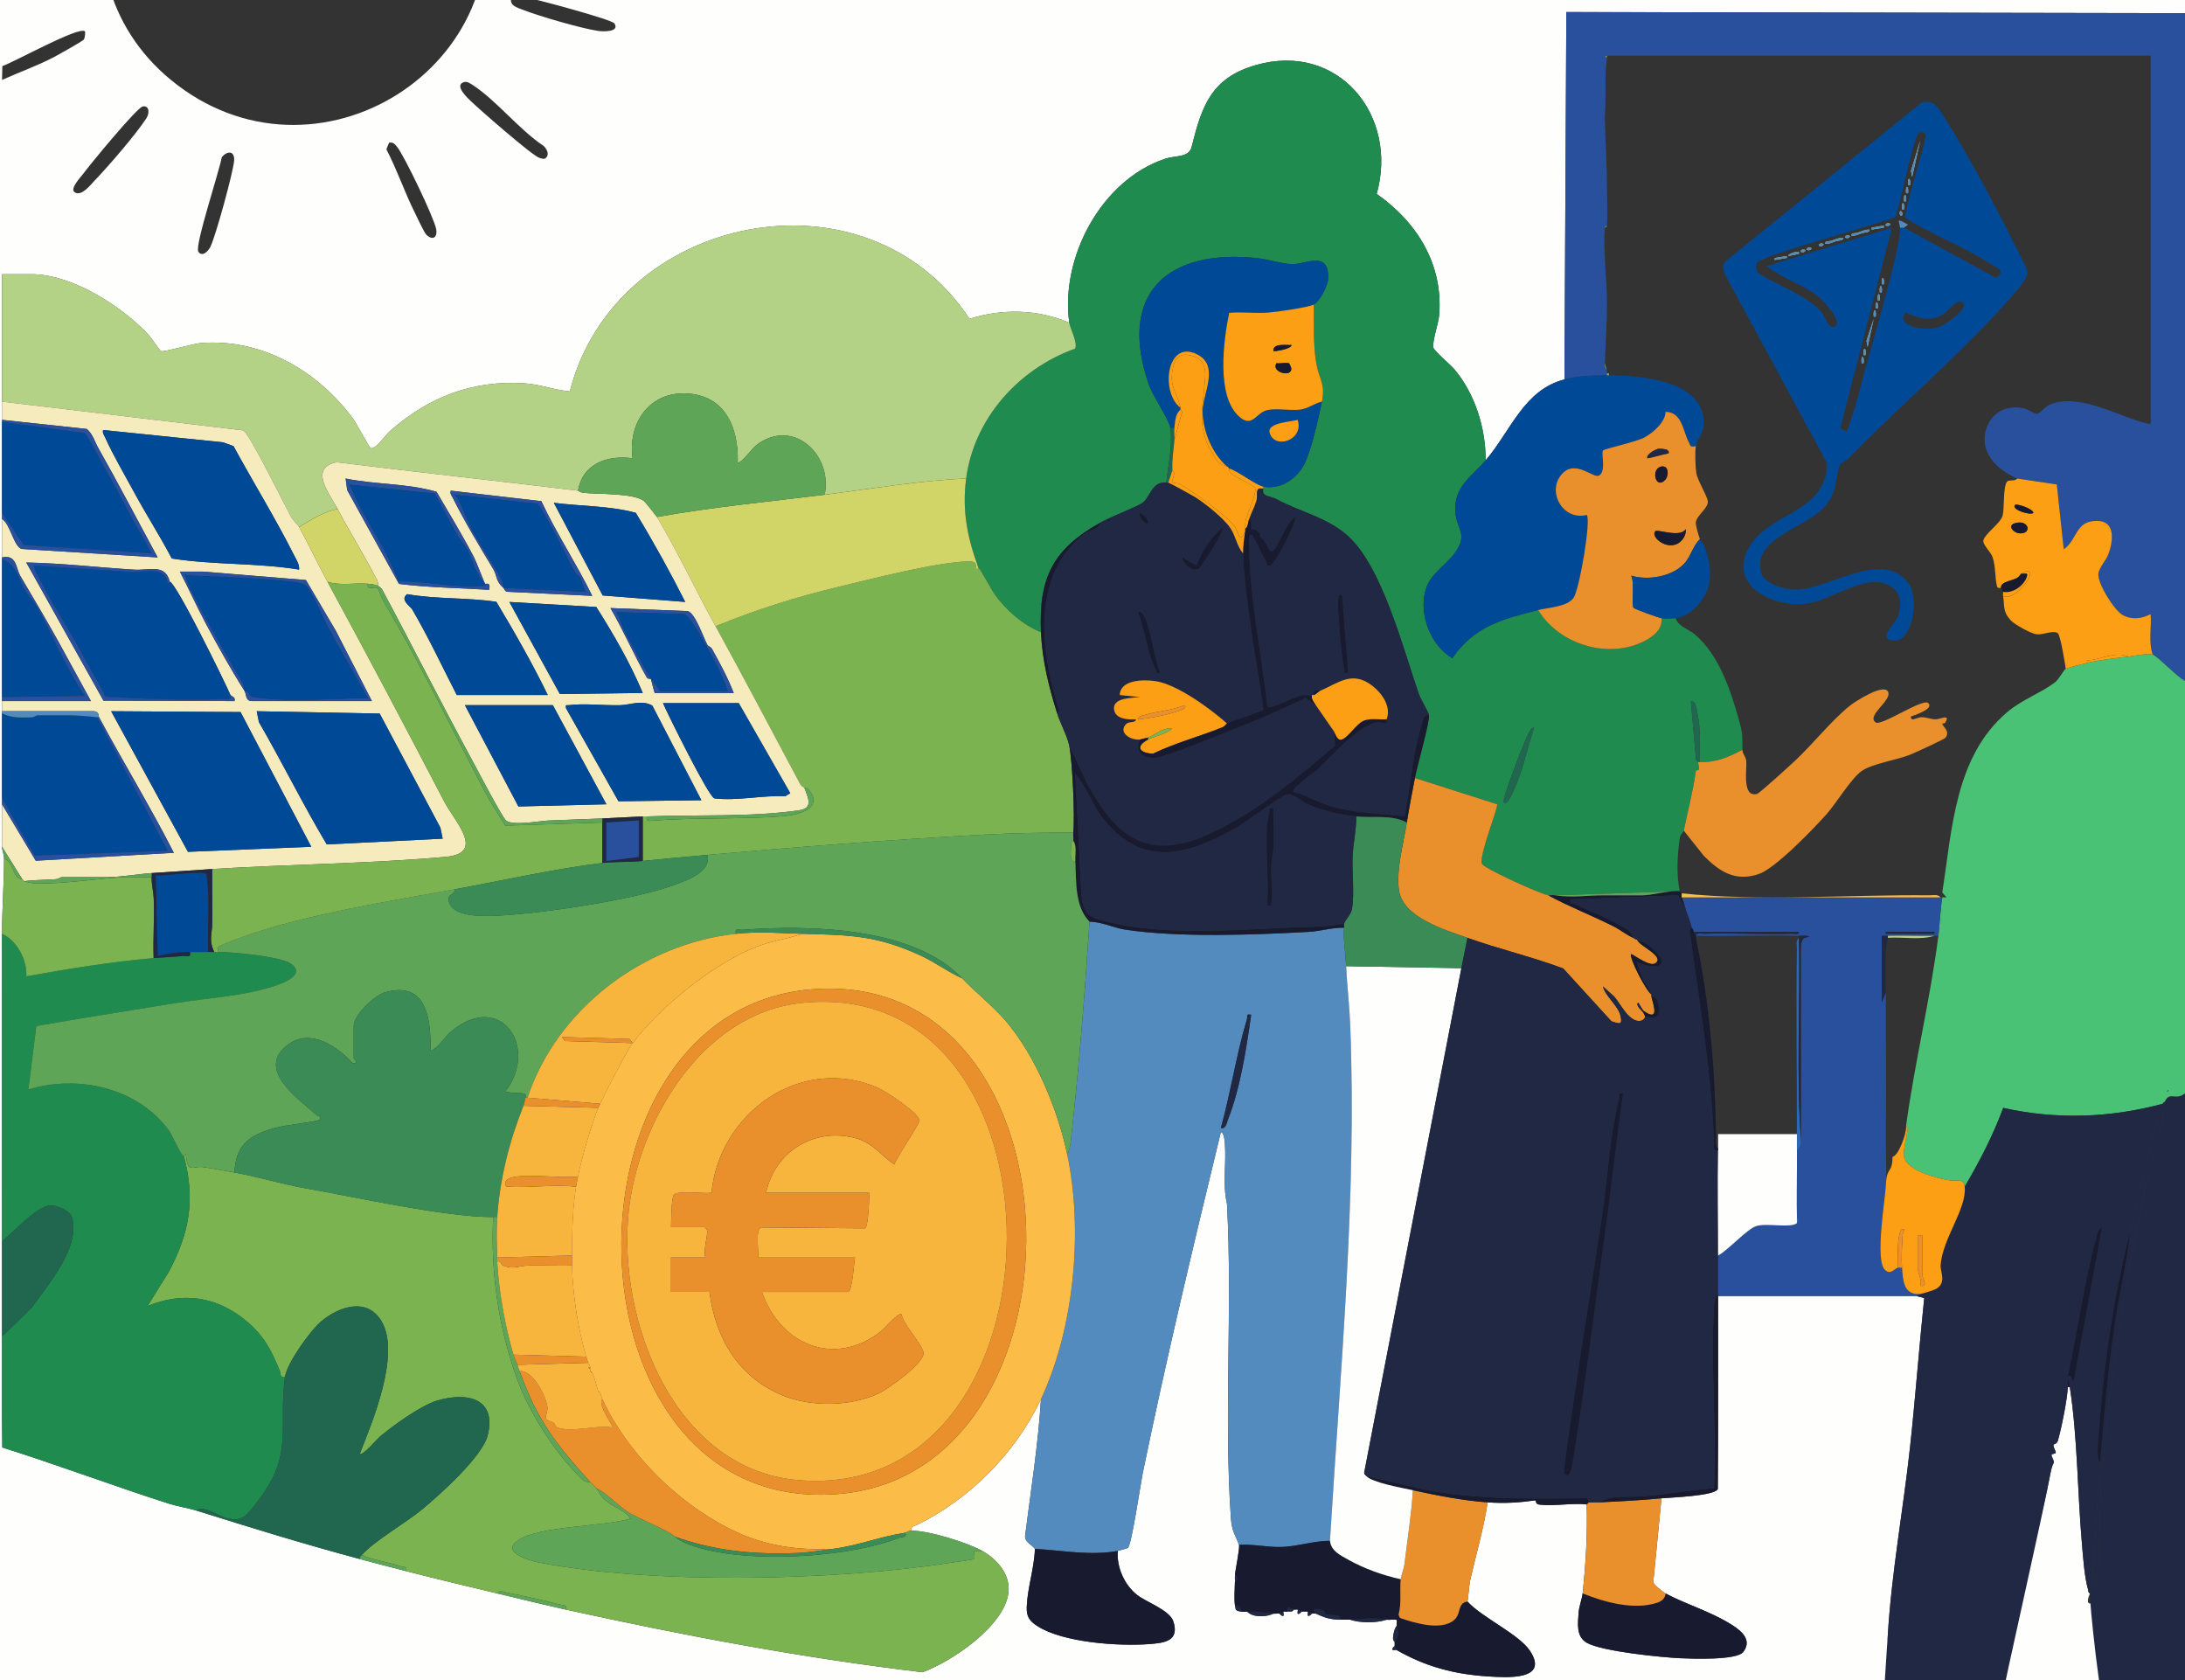 <?xml version="1.0" encoding="UTF-8"?><svg id="Layer_1" xmlns="http://www.w3.org/2000/svg" viewBox="0 0 810 622.76"><rect x="0" y="0" width="810" height="622.76" fill="#333333" stroke="none"/><defs><style>.cls-1{fill:#2b68b9;}.cls-2{fill:#f8b53e;}.cls-3{fill:#49c275;}.cls-4{fill:#21664e;}.cls-5{fill:#fefefd;}.cls-6{fill:#f6ebbd;}.cls-7{fill:#29509d;}.cls-8{fill:#004996;}.cls-9{fill:#fbbc48;}.cls-10{fill:#7cb351;}.cls-11{fill:#212844;}.cls-12{fill:#181b2f;}.cls-13{fill:#d1d567;}.cls-14{fill:#1f8b4f;}.cls-15{fill:#5ea557;}.cls-16{fill:#538bbe;}.cls-17{fill:#e9902d;}.cls-18{fill:#b3d285;}.cls-19{fill:#3a8b55;}.cls-20{fill:#fc9f14;}</style></defs><path class="cls-5" d="M810,586.13v48.75H0V-175.12h810V4.88l-229.34-.42-.7,136.17c-15.04,3.88-19.8,18.93-29.22,30,.05-11.91-3.93-24.67-11.61-33.76-1.44-1.71-7.41-6.69-7.77-8.03-.52-1.98,1.88-9,2.13-11.85,1.63-18.94-8.17-34.61-23.14-45.12,8.17-29.1-14.26-56.56-44.89-47.72-16.63,4.8-19.98,15.43-23.71,30.27-1.03,4.1-5.73,3.08-9.81,4.43-23.64,7.82-38.92,36.59-35.56,60.78-11.64-5.03-24.96-5.3-36.98-1.44-38.2-58-131.3-39-148.15,26.88-5.76-.47-10.87-2.59-16.77-2.97-19.31-1.27-35.55,5.08-49.88,17.65-1.7,1.49-5.24,6.76-7.1,6.4-.62-.12-5.17-8.95-6.5-10.76-13.05-17.82-33.77-29.96-56.43-28.24-3.15.24-13.43,3.36-14.85,3.02-.38-.09-3.77-5.12-4.64-6.04-9.94-10.67-28.42-22.49-43.47-22.49H.75c-.02,15.74.02,31.51,0,47.25,0,2.25,0,4.5,0,6.75,0,.25,0,.5,0,.75,0,11.24,0,22.51,0,33.75,0,.75,0,1.5,0,2.25,0,4.81,0,9.54,0,14.25,0,.25,0,.5,0,.75,0,16.99,0,34.01,0,51,0,.5,0,1,0,1.5,0,1.25,0,2.5,0,3.75,0,.25,0,.5,0,.75,0,10.49,0,21.01,0,31.5,0,.75,0,1.5,0,2.25,0,5.24,0,10.51,0,15.75,0,1.17.75,2.74.75,4.5,0,8.89-.75,18.55-.75,27.75,0,37.99-.04,76.01,0,114,.01,11.74-.02,23.51,0,35.25.03,13.7-.11,27.45.1,41.15,20.77,6.54,41.19,14.26,61.94,20.88,3.17,1.01,6.99,1.56,9.9,2.47,20.5,6.44,39.87,12.42,60.69,18,5.73,1.54,11.48,3.03,17.23,4.5,11.23,2.87,22.43,5.58,33.72,8.25,8.5,2.01,16.93,4.12,25.48,6,43.66,9.61,87.74,17.93,132.2,23.21,10.94-4.04,30.52-17.23,31.85-29.66.72-6.67-4.34-12.31-9.7-15.3-5.64-3.15-19.93-7.57-26.23-7.5-.38-1.76.87-1.59,1.96-2.13,19.61-9.6,36.65-26.72,46-46.62-1.05,16.91-3.74,33.82-5.89,50.66-.05,2.52,2.44,3.1,3.64,4.84-.21,7.05-2.75,14.39-3.02,21.41-.15,3.72.98,5.29,4,7.23,9.54,6.13,30.21,7.49,41.38,6.64,5.58-.42,11.28-1.07,9-8.32-1.34-4.24-9.9-7.14-13.39-9.84-4.76-3.68-7.71-10.32-7.25-16.37.46-.08,3.59-1.01,3.75-1.12,1.36-.86,4.71-23.78,5.47-27.53,8.71-42.39,18.8-84.6,29-126.6,1.2.12,1.41,3.22,1.48,4.13.61,7.44-.92,15.11.79,22.46,2.07,38.15-1.18,78.42,1.44,116.31.37,5.32,1.66,6.39,3.03,10.09.39,1.05-1.35,9.25-1.5,11.25-.09,1.27.02,1.67,0,2.25-.09,2.58-.34,6.61,0,9,.27,1.89.39,1.93,2.25,2.25.66.11,1.52-.03,2.25,0,2.11,2.27,7.25,2.02,9.74.75.71.1,1.61-.14,2.25,0,.08.02,1.01,1.22,1.49.75.17-.17-.17-1.3,0-1.5.13-.14,1.06.11,1.5,0,.69-.18,1.88.34,2.25-.75.35.15,1.35-.17,1.5,0,.17.2-.16,1.33,0,1.5.49.48,1.41-.74,1.49-.75.47-.05,2.17-.08,2.25,0,.13.12-.08,1.06,0,1.5.83.31,1.41-.74,1.49-.75.4-.03,1.29-.09,1.5,0,3.05,1.37,5.08,2.19,8.99,2.25,1.25.02,2.5.01,3.75,0,3.78,1.25,9.66,1.27,13.49,0,1.16.19,2.53-.24,3.71.06.25.68-.11,1.61.04,2.19-.83.92-1.28,3.22-1.35,4.39s.6,1.52.6,1.61c-.02.49.05,1.01,0,1.5,0,.08-1.09.67-.75,1.5.45.12,1.24-.14,1.5,0,10.63,6.1,21.31,9,34.06,9.78,6.41.39,22.59,1.62,15.4-9.41-4.09-6.27-17.82-12.4-23.23-18.37.2-.33.65-6.25.97-7.65,2.19-9.69,5.04-19.25,6.52-29.1,6.36.45,11.71.09,17.64-.74.35-.05-.03,1.37,1.41,1.56,5.31.69,12.16-.64,17.66-.07.33,11.05-.34,22.03-1.5,33-.2,1.92-1.34,4.88-1.49,7.13-.27,4.06-.99,8.89,3.05,11.18,5.62,3.19,27.59,5.4,34.75,5.72,4.37.19,20.83.8,23.23-2.32,3.71-4.84-1.45-8.37-5.08-10.59-7.31-4.48-16.6-7.29-23.73-11.12-.92-.5-4.4-3.22-4.54-4.15l3.04-31.1c3.28-.31,20-.88,20.88-3.48.2-23.84.08-47.69.1-71.52h73.43l2.99.77c-1.9,18.32-3.26,36.77-5.24,55.1-2.5,23.13-6.86,46.55-8.25,69.78-.07,1.13-.26,3.07.73,3.79l47.19-9.86c3.5-18.24,9.04-36.06,12.46-54.3.5-2.67,1.11-3.26,1.14-3.48.12-.99-.88-2.14-.85-2.88.02-.45,1.56-.38,1.58-.84.03-.72-.92-1.82-.83-2.86.03-.42,1.21-.24,1.61-1.55,1.22-4,3.62-15.93,3.68-19.92h.75c2.9,18.86,2.82,38.97,4.5,58.12.45,5.1.89,12.09,2.24,16.88.16.57.02,1.22.75,1.5-.46,1.02-1.68,3.97.34,3.73,11.04-1.34,23.48-7.4,34.88-8.23ZM127.1-145.83c-1.11.19-2.14,2.46-2.51,3.53-1.69,4.81-5.08,23.22-5.36,28.41-.18,3.46,1.53,8.19,3.82,3.81,1.12-2.14,6.44-28.69,6.54-31.78.05-1.43-.51-4.3-2.49-3.96ZM75.53-141.96c-2.3-1.3-3.65.47-3.28,2.86.67,4.31,8.76,29.65,10.91,32.61,1.45,1.99,2.61,2.57,4.15.35-.83-4.56-9.62-34.59-11.79-35.82ZM176.59-129.26c-1.83.48-21.35,28.95-21.49,31.07-.26,4.05,2.95,2.29,4.83.27,2.75-2.94,17.29-23.9,18.57-27.16.77-1.97,1.04-4.96-1.91-4.18ZM26.67-120.34c-.68.18-1.22,1.04-1.21,1.82.02,1.43,10.49,13.3,12.37,15.4,2.39,2.69,10.94,12.61,13.32,13.67,7.13,3.18,1.17-5.59-.57-7.69-4.71-5.67-14.91-17.13-20.23-21.75-.89-.77-2.52-1.77-3.68-1.46ZM101.75-95.4C39.14-89.33,15.07-10.1,63.34,29.61c53.29,43.83,132.04-4.96,114.63-72.74-8.4-32.7-42.87-55.51-76.22-52.27ZM215.05-91.12c-1.59-.13-2.91-.11-4.46.41-3.31,1.11-25.33,15.32-27.79,17.93-1.94,2.06-2.42,4.04.97,4.03,6.76-4.26,14.03-7.93,20.72-12.32,2.05-1.35,8.64-5.28,9.79-6.7.94-1.16.88-1.95.77-3.36ZM.87-70.99l28.15,12c2.35.59,3.14-1.94,2.09-3.65-3.28-1.76-29.24-13.94-30.36-12.73.2,1.2-.42,3.5.12,4.38ZM194.07-33.37c12.13-.36,24.19-2.62,36.29-3.81,3.82-.8,3.51-4.82-.53-4.96l-34.48,4.41c-1.82.61-1.23,2.75-1.27,4.36ZM.75-27.38c.08,1.61-.63,4.54,1.23,5.15,6.39-.99,15.02,1.61,20.92.89,4.23-.52,3.04-4.68-.06-5.26l-22.09-.77ZM227.75,8.67c-.92-1.44-29.26-9.06-32.73-9.62-1.82-.29-3.63-.21-5.45-.18-.9,3.21,1.86,3.84,4.52,4.86,6.33,2.42,20.96,6.68,27.51,7.71,2.03.32,8.25.48,6.16-2.77ZM31.47,11.63c-2.05-2.09-26.46,11.53-30.6,12.87l-.12,5.13c6.24-2.8,12.94-5.19,19.01-8.34,1.5-.78,11-6.09,11.34-6.65.39-.65.6-2.76.37-3ZM172.05,30.42c-3.93,1.14,1.33,5.95,2.53,7.1,3.24,3.11,22.95,20.39,25.47,21.03,1.08.28,1.81.72,2.66-.4.91-1.32-.21-3.19-1.21-4.08-9.03-6-17.4-16.76-26.2-22.52-.91-.59-2.14-1.45-3.25-1.13ZM52.94,39.45c-2.19.38-19.69,21.69-22.19,25.09-.93,1.26-5,5.47-3.05,6.74,2.55,1.65,5.84-2.74,7.53-4.5,5.1-5.32,15.17-16.98,19.04-22.94,1.26-1.94,1.09-4.8-1.34-4.38ZM144.25,52.88l-1.02,2.45c3.94,7.55,6.69,15.72,10.46,23.33.81,1.65,3.57,7.59,4.38,8.37,2.3,2.2,4.17,1.06,3.63-2.09-.67-3.95-11.8-27.19-14.51-30.53-.85-1.04-1.43-1.78-2.95-1.53ZM73.52,93.28c1.34,2.08,3.58,0,4.45-1.74,2-4.01,8.3-27.13,8.8-31.74.43-4.05-2.59-4.01-4.58-1.48-.72,4.65-10.09,32.77-8.67,34.96Z"/><path class="cls-7" d="M810,4.88v247.5c-2.54-1.07-10.45-9.38-11.99-9.75-1.62-4.67-.36-10.11-.76-15-3.33,1.75-7.03,2.21-10.42.31-3.08-1.73-9.52-11.97-8.93-15.5.35-2.05,2.85-4.82,3.65-6.91,1.87-4.88,2.77-12.42-4.15-12.46-8.15-.06-7.11,6.81-12.36,10.56l-2.58-24.05-14.66-2.2c-7.38-3.2-14.32-9.69-11.41-18.55,1.97-6.01,7.07-8.52,13.23-7.63,2.11.3,4.36,2.18,5.32,2.19,1.29.01,3-2.59,4.85-3.38,10.97-4.69,25.81,4.6,36.43,7.04,1.87.43.79-1.81,1.03-2.92V20.63h-201.56l-.73.38.73.38c-.97,7.2-.13,14.89-.79,22.09.25,9.12.84,18.02.82,27.07,0,3.79.31,9.71-.03,13.09-.35.08-.72.41-.75.75-.74,7.82.82,19.56.79,28.16-.03,7.31-.52,14.83-.79,22.09-.07,1.9.39,1.89.75,3,.07.22-.05.51,0,.75v.75c-5.37.06-10.48.14-15.74,1.5l.7-136.17,229.34.42Z"/><path class="cls-11" d="M811.68,634.75c-11.4.82-19.79-1.04-30.83.3-2.02.24-6.53-43.4-6.07-44.42.49-1.09,1.79-1.33,2.18-4.2,1.76-12.95,1.19-27.97,2.32-41.17,3.38-39.52,9.56-78.44,18.78-116.95,1.86-7.74,3.7-11.91,4.44-19.93.09-.96.49-2.76.75-3.75.6.09.55-.41.75-.75.11-.17-1.74,5.19-1.64,4.97,1.87-4.22,4.17-.54,7.76-3.73l1.56,229.63Z"/><path class="cls-3" d="M810,368.63v-116.25c-2.54-1.07-10.45-9.38-11.99-9.75-2.32-.55-6.43.46-8.99.75-4.46.51-10.7,1.27-14.99,2.25-1.2.27-7.61,1.97-8.24,2.25-.51.22-2.62,3.92-3.77,4.85-4.92,3.95-12.32,6.46-17.97,11.27-19.36,16.48-20.37,43.34-24.03,66.81l1.56,1.82c-.42.1-1.41-.11-1.5,0-.42.58-1.22,12.11-1.5,14.25-3.04,23.7-8.8,47-11.99,70.5-.01.09.69.59.63,1.11-.36,2.77-1.65,7.26-1.45,9.78.45,5.68,12.47,8.48,17.02,9.28,2.37.42,5.18-1.04,5.53,2.34,5.51-9.36,10.52-19.01,14.29-29.23,19.75,4.42,39.67,3.72,59.14-1.52.1-.3.48-.56.75-.75,1.87-4.22,4.03-.07,7.62-3.26l-.12-36.49ZM807.92,276.17c.23-.57.42-1.15.72-1.64.22-.37.51-.7.91-.94-.4.24-.69.57-.91.94-.3.49-.49,1.07-.72,1.64-1.22,3-2.15,6.49-2.75,10.21.6-3.72,1.53-7.21,2.75-10.21Z"/><path class="cls-14" d="M550.74,170.63c-5.16,6.05-11.88,9.64-11.24,19.11.45,6.67,4.82,8.06-.02,14.99-2.76,3.95-8.16,7.51-10.11,11.63-4.34,9.19.27,22.52,9.02,27.62,8.13-11.9,18.81-14.57,31.83-17.86,7.48,12.44,25.11,18.11,38.5,11.91,3.46-1.6,7.73-4.43,7.21-8.91,1.27.19,3.94.15,5.25,0,.77,2.99,4.85,4.11,7.1,6.02,9.05,7.67,13.37,20.94,16.5,32.23,1.4,5.04,1.08,5.88,1.13,10.5-4.8,2.63-10.06,4.93-15.74,4.5-.04-6.04.33-12.22-.96-18.16-.32-1.48-.38-4.21-2.4-4.35l1.9,21.36c-.09.55.67.95.72,1.15,1.18,4.62-.63,2.38-.78,3.48-1.07,7.78-2.93,14.49-4.46,22.02-.12.6-1.29,1.42-1.47,2.64-.91,6.23-1.33,13.74-.03,19.86-.47-.06-1.01.01-1.5,0l-44.96,1.5c-.48-.06-1.04.08-1.5,0l-3-.75c-2.94-.94-21.82-9.28-22.39-11.01-1.12-3.22,6.28-21.05,5.6-22.02l-30.42-9.72c.93-4.75,5.37-20.29,5.25-23.25-.04-.91-3.07-5.85-3.77-7.85-5.79-16.59-13.61-47.51-26.6-58.88-7.69-6.73-17.24-8.55-26.29-13.43-2.2-1.19-5.58-.73-4.78-3.84v-.75c5.84,1.11,11.31-2.19,14.42-6.94s6-18.43,7.31-24.56c1.39-6.53-1.01-8.09-2.06-14.06-1.25-7.09-.86-14.75-.94-21.94,2.15-1.13,5.12-6.77,5.28-9.4.64-10.91-8.44-5.51-13.11-5.57-3.92-.06-8.95-1.75-12.86-2.19-33.06-3.67-52.21,12.58-40.57,46.61,1.58,4.6,7.65,13.24,8.06,16.3.91,6.66-.81,13.68-1.5,20.25-5.45-.45-5.83,5.33-8.8,7.52-1.62,1.19-10.08,4.54-12.93,5.98-1.15.58-1.71.77-3,1.5-17.09,9.64-22.67,20.12-21.73,40.5-6.81-2.86-12.8-8.07-17.11-14-1.19-1.64-5.54-9.93-6.12-10-4.05-11.2-6.08-21.04-4.5-33,2.95-22.29,19.47-40.65,40.35-48.11,1.2-1.93-1.86-7.7-2.13-9.64-3.36-24.18,11.92-52.96,35.56-60.78,4.09-1.35,8.78-.33,9.81-4.43,3.73-14.84,7.08-25.47,23.71-30.27,30.63-8.84,53.06,18.62,44.89,47.72,14.96,10.51,24.76,26.18,23.14,45.12-.24,2.84-2.65,9.87-2.13,11.85.36,1.34,6.32,6.32,7.77,8.03,7.67,9.09,11.66,21.85,11.61,33.76ZM557.49,297.37c.97,1.12,2.29-1.66,2.61-2.25,3.88-7.2,6.08-17.62,8.62-25.49-1.29.32-1.72,1.57-2.27,2.6-1.22,2.29-9.83,24.14-8.96,25.15Z"/><path class="cls-16" d="M498.29,343.88c-.41,4.23.53,9.75.75,14.25.35,7.31,1.25,14.79,1.53,22.09,2.42,63.61-3.68,127.39-7.52,190.91-5.79,0-11.85,2.05-17.58,2.28s-10.63-1.13-16.14-.78c-1.37-3.71-2.66-4.77-3.03-10.09-2.61-37.89.64-78.16-1.44-116.31-1.71-7.35-.17-15.02-.79-22.46-.07-.91-.28-4.01-1.48-4.13-10.2,42.01-20.29,84.21-29,126.6-.77,3.74-4.12,26.66-5.47,27.53-.17.11-3.29,1.03-3.75,1.12-10.26,1.88-20.48-.22-30.72-.75-1.19-1.74-3.69-2.32-3.64-4.84,2.15-16.84,4.84-33.75,5.89-50.66,12.36-26.33,15.7-62.46,9.74-90.75.9-1.37,1.22-4.06,1.41-5.72,2.95-26.77,5.11-53.65,6.84-80.53,4.39,0,9.03,2.32,13.17,2.94,20.01,3.02,47.69,1.97,68.16.84,4.23-.23,8.77-1.67,13.08-1.53ZM463.82,376.13c-2.19-.37-1.21.52-1.59,1.74-3.92,12.87-6,27.21-9.65,40.25,1.83.5,2.11-1.79,2.59-3.01,4.64-11.72,6.88-26.51,8.64-38.98Z"/><path class="cls-18" d="M.75,148.88c.02-15.74-.02-31.51,0-47.25h10.86c15.05,0,33.53,11.82,43.47,22.49.86.93,4.25,5.95,4.64,6.04,1.41.34,11.7-2.78,14.85-3.02,22.66-1.72,43.39,10.42,56.43,28.24,1.33,1.81,5.88,10.64,6.5,10.76,1.86.36,5.41-4.91,7.1-6.4,14.32-12.57,30.57-18.92,49.88-17.65,5.9.39,11.01,2.5,16.77,2.97,16.85-65.88,109.95-84.88,148.15-26.88,12.02-3.86,25.34-3.59,36.98,1.44.27,1.94,3.33,7.71,2.13,9.64-20.88,7.46-37.4,25.82-40.35,48.11-17.53.76-35.02,3.82-52.45,6,3.04-15.02-11.94-28.76-25.41-18.31-1.24.96-5.98,7.24-6.81,6.3.36-13.24-4.98-25.34-19.85-25.55-13.34-.19-20.96,11.53-19.12,24.06-9.28-1.27-18.53,1.92-20.24,12-29.82-3.62-59.71-6.83-89.53-10.55-10.48,2.18-2.52,11.81.36,17.3-5.08,1.08-9.92,4.02-14.24,6.75-.46-.83-2.26-2.41-3.12-4-2.31-4.23-15.44-31.04-17.63-31.85L.75,148.88Z"/><path class="cls-10" d="M86.92,434.63c8.6,1.5,17.42,4.27,26.06,5.79,18.66,3.28,52.29,10.79,69.85,10.71-1.02,20.48,1.96,41.15,8.98,60.39,4.2,11.5,13.18,25.71,21.72,34.51,1.46,1.5,2.88,3.63,5.26,3.36.24.26.51.49.75.75s.51.49.75.75.51.49.75.75c.7.75,1.29,2.55,2.99,4.13,3.23,3,7.37,3.75,9.75,7.11-10.03,3.07-33.63,2.59-41.76,8.08-6.58,4.44,4.31,7.54,7.86,8.23,42.24,8.22,109.92,6.77,152.54.07,1.28-.2,8.41-1.08,8.71-1.41.33-.35-.1-2.21.04-2.97h2.99c5.36,2.99,10.41,8.62,9.7,15.3-1.33,12.43-20.91,25.62-31.85,29.66-44.46-5.28-88.54-13.6-132.2-23.21.42-1.95-.97-1.53-2.23-1.86-6.21-1.61-13.32-3.22-19.62-4.41-1.09-.21-2.92-1.15-3.63.27-11.29-2.67-22.49-5.38-33.72-8.25.43-1.99-1-1.46-2.22-1.87-4.72-1.56-9.71-2.1-14.27-4.13,4.89-5.42,16.63-12.07,22.83-17.27s21.95-19.26,23.86-27.12c3.38-13.88-7.88-16.08-18.81-12.82-5.96,1.78-16.2,9.18-21.15,13.33-1.03.86-6.53,7.34-7.48,6.38,4.81-12.14,15.12-36.89,8.13-49.01-5.29-9.16-15.76-5.64-22.38-.12-4.04,3.36-12.78,15.56-13.48,20.63-1.98.44-1.43-1.04-1.9-2.18-3.28-7.99-5.93-13.17-12.73-18.79-10.68-8.82-23.44-10.7-36.32-5.28l7.88-12.73c7.65-14.34,9.91-26.75,5.6-42.77.07,0,.34-.72.73-.76.59,7.44,2.51,4.26,6.26,4.74,2.79.36,8.55,1.46,11.74,2.02Z"/><path class="cls-14" d="M.75,346.13c5.57,2.43,9.36,9.84,9,15.75,15.62-2.78,31.36-5.4,47.2-6.75,3.61-.31,7.25-.42,10.87-.77,1.42-.14,3.03.9,2.61-1.48.75,0,1.5.01,2.25,0,1.76-.03,4.92-.04,6.74,0,.5.01,1,0,1.5,0,5.1-.05,23.06,1.72,26.77,4.26,6.03,4.12-2.83,7.35-6.21,8.44-11.63,3.74-24.45,4.3-36.45,6.26-17.18,2.81-34.44,5.5-51.58,8.49l-2.96,23.54c18.28-5.6,40.35-.77,52.03,15.05,1.19,1.62,4.64,9.69,5.67,9.7,4.3,16.02,2.04,28.43-5.6,42.77l-7.88,12.73c12.87-5.42,25.63-3.55,36.32,5.28,6.81,5.62,9.45,10.8,12.73,18.79.47,1.15-.08,2.63,1.9,2.18-2.66,19.19,3.66,28.72-10.62,46.75-3.72,4.69-5.15,7.19-11.26,5.53-2.99-.82-8.03-4.74-11.09-2.77-2.91-.91-6.73-1.46-9.9-2.47-20.75-6.62-41.17-14.34-61.94-20.88-.21-13.7-.07-27.44-.1-41.15l10.87-10.49c5.94-8.42,18.45-22.68,15.01-33.8-.76-2.46-6-4.48-8.16-4.27-5.04.49-13.73,10.15-17.72,13.31-.04-37.99,0-76.01,0-114Z"/><path class="cls-11" d="M801.76,409.13c-5.01,14.48-8.03,32.22-11.99,47.25-6.51,24.72-10.29,52.7-11.98,78.38-.14,2.06-.55,5.41.74,7.12-1.25,14.59-1.44,29.36-2.96,43.91-.14,1.36.26,2.8-1.53,3.34-1.35-4.8-1.79-11.78-2.24-16.88-1.68-19.14-1.6-39.25-4.5-58.12-.13-.86-.87-3.6-.75-3.74,1.42-1.67,1.27,1.93,2.24,1.49l10.49-57c-1.85.8-2,3.63-2.48,5.38-4.15,15.05-6.29,31.35-9.57,46.67-.91,4.25-.62,3.2-.68,7.2s-2.46,15.92-3.68,19.92c-.4,1.31-1.58,1.13-1.61,1.55-.08,1.04.86,2.14.83,2.86-.02.45-1.56.38-1.58.84-.03.73.97,1.89.85,2.88-.03.22-.64.8-1.14,3.48-3.42,18.24-15.75,71.46-19.26,89.7h-42.31c-.98-.71,1.13-28.19,1.19-29.32,1.39-23.24,5.74-46.66,8.25-69.78,1.98-18.33,3.34-36.79,5.24-55.1l-2.99-.77,1.5-.75c.78-.06,5.27-1.48,5.96-1.91,3.92-2.46,1.41-6.1,1.61-8.88.7-9.71,9.76-20.9,8.92-28.96,5.51-9.36,10.52-19.01,14.29-29.23,19.75,4.42,39.67,3.72,59.14-1.52Z"/><path class="cls-9" d="M356.67,362.63c5.14,5.41,11.26,10.08,16.12,15.74,11.06,12.89,19.35,32.95,22.84,49.51,5.96,28.29,2.62,64.42-9.74,90.75-9.34,19.91-26.39,37.03-46,46.62-1.09.53-2.34.36-1.96,2.13-1.34.01-1.9.7-2.25.75-9.14,1.32-17.1,4.69-26.98,6-13.94.61-26.04-1.27-38.5-7.59-19.53-9.91-37.64-28-46.92-47.91-.27-.58-.42-1.48-.75-2.25-.15-.34-.67-.57-.75-.75-.79-1.92-1.05-4.59-2.25-6.75-.17-.3-.49-.53-.75-.75-.06-.22.05-.5,0-.75s.07-.53,0-.75c-.21-.71-.67-1.24-.75-1.5-.22-.77-.54-1.51-.75-2.25-3.11-11.08-4.87-22.23-5.25-33.75-.04-1.25,0-2.5,0-3.75-.02-8,.25-17.62,1.5-25.5.16-1,.52-2.55.75-3.75,1.24-6.6,5-19.39,7.49-25.5.17-.41.5-.93.75-1.5,1.59-3.71,9.99-19.91,11.99-22.5,10.44-13.52,29.47-29.15,45.72-35.61,5.63-2.24,11.52-3,17.22-4.89,17.74.49,27.43.5,43.96,8.12,5.3,2.44,9.94,5.98,15.23,8.38ZM302.57,366.6c-98.68,5.91-96.03,193.55,6.55,187.31,97.28-5.92,94.98-193.39-6.55-187.31Z"/><path class="cls-7" d="M719.33,332.63h.75c-.42.58-1.22,12.11-1.5,14.25-.47.08-1.11-.12-1.5,0-5.73.12-11.51-.17-17.23,0-.75.02-1.5-.03-2.25,0v24.75s1.5-3.75,1.5-3.75c-.06,17.23.25,34.52,0,51.75-.09,6.35.32,12.81.03,19.16-.27,5.97-4.14,28.09-.43,31.86,2.09,2.12,3.5-.3,4.89-.77.37-.12,1.03.08,1.5,0,.36,4.85.56,10.24,6.74,9.75l-1.5.75h-73.43c0-.25,0-.5,0-.75,0-4.74,0-9.51,0-14.25,3.77-1.98,10.71-9.84,14.19-10.92,3.83-1.19,12.82.85,15.03-1.08,1.6-1.4,0-1.85,0-2.25-.15-6.23,0-12.52,0-18.75,0-.25,0-.5,0-.75,0-1.75,0-3.5,0-5.25,1.26-.82,1.6-2.31,1.5-3.75l-.03-70.91c.21-2.74.06-4.09,3.04-4.47,0-.69-2.89-.35-3.75-.38-12.71-.33-25.5.24-38.21,0,.29-1.27,2.33-.71,3.37-.75,10.71-.42,21.52.44,32.23,0,.91-.04,2.79.57,2.61-.74h-38.96c-.23-.96-.73-1.43-.75-1.51-.75-2.84-1.44-4.36-2.25-6.75-.56-1.66-.7-2.56-1.5-4.5h95.91ZM717.09,345.38h-17.98v.75h17.98v-.75Z"/><path class="cls-6" d="M110.9,195.38c3.53,6.45,6.88,13.61,10.49,20.25,14.71,27.03,29.12,54.25,43.31,81.52,3.76,7.23,15.54,19.12.51,20.46-28.07,2.51-58.25,2.75-86.53,4.51-7.19.45-15.09.99-22.48,1.5-4.96.34-11.57,1.5-16.11,1.5h-17.23c-.26,0-1.26.71-2.22.78-3.84.29-7.79.2-11.64.72-.2-.07-.46-.56-.75-.75l-7.49-12c0-5.24,0-10.51,0-15.75l12.5,20.92,51.19-2.93c-8.69-17.03-18.67-33.41-27.72-50.24-.5-.93.31-1.86-1.87-2.26H.75c0-1.24,0-2.49,0-3.74h32.97c-4.04-7.29-7.98-14.65-12.01-21.94-4.36-7.89-9.54-16.53-14.15-24.41-1.77-3.01-1.29-8.08-6.81-6.9,0-4.71,0-9.44,0-14.25,3,1.76,4.38,10.24,7.26,11.11l50.43,3.14c-7.33-13.51-14.44-27.2-22.02-40.58-1.25-2.2-1.93-5.01-4.22-7.03l-31.46-3.38c0-2.25,0-4.5,0-6.75l89.4,10.65c2.18.81,15.32,27.63,17.63,31.85.87,1.59,2.67,3.17,3.12,4ZM110.89,211.13c.15-1.96-1.02-3.6-1.85-5.26-6.9-13.75-15.13-26.99-22.47-40.51l-3.85-1.4-44.5-4.57c-.3,1.18.31,1.77.71,2.66,2.87,6.45,7.44,14.22,10.89,20.6,4.43,8.19,9.54,16.1,13.86,24.37,15.63,2.45,31.63,1.57,47.21,4.11ZM62.94,215.63c-1.65-6.79-7.59-4.13-13.14-4.47-13.32-.81-26.81-2.41-40.05-2.66l28.62,51.22,48.55.15c.58-1.55-1.33-1.86-1.49-2.25-2.03-4.77-20.12-41.62-22.48-42ZM90.67,256.13c.66,1.04.26,3.68,2.62,3.75h44.58s-13.35-26.01-13.35-26.01l-11.12-18.87-38.1-3.12h-8.61c3.28,6.33,6.24,12.96,9.61,19.25,4.45,8.3,9.39,17.19,14.37,25ZM115.39,313.87l-26.22-49.93-47.96-.31,28.46,52.12,45.71-1.88ZM140.75,264.5l-45.59-.87.83,4.04c8.65,14.93,16.36,30.63,25.14,45.33l42.97-2.13-.83-4.04-22.52-42.33Z"/><path class="cls-8" d="M595.7,139.13c.25,0,.5,0,.75,0,11.3.03,34.4,1.61,35.17,16.98.21,4.21-2.45,6.55-2.95,9.27-2.32.35-1.81.02-2.61-1.48-2.22-4.18-2.4-11.11-8.62-11.27-.06,3.91-4.81,7.94-8.01,9.62-2.88,1.52-14.64,4.1-15.15,4.71-.87,1.02,1.36,7.89-1.58,9.35-2.03,1.01-8.59-5.97-13.49-.81-6.07,6.39-.02,17.64,9.01,15.38,1.71,1.65-2.69,27.68-4.89,30.74-2.39,3.33-9.33,3.56-13.1,4.51-13.02,3.29-23.7,5.96-31.83,17.86-8.74-5.1-13.35-18.43-9.02-27.62,1.95-4.12,7.34-7.68,10.11-11.63,4.84-6.93.48-8.33.02-14.99-.65-9.47,6.08-13.06,11.24-19.11,9.43-11.07,14.18-26.12,29.22-30,5.26-1.36,10.36-1.44,15.74-1.5Z"/><path class="cls-4" d="M105.65,510.38c.7-5.07,9.44-17.27,13.48-20.63,6.62-5.52,17.09-9.04,22.38.12,7,12.12-3.32,36.87-8.13,49.01.95.96,6.45-5.52,7.48-6.38,4.96-4.15,15.19-11.55,21.15-13.33,10.92-3.26,22.19-1.06,18.81,12.82-1.91,7.85-17.36,21.66-23.86,27.12s-17.95,11.85-22.83,17.27c-.43.47-.82.75-.75,1.5-20.82-5.58-40.19-11.56-60.69-18,3.06-1.97,8.09,1.96,11.09,2.77,6.11,1.67,7.55-.84,11.26-5.53,14.28-18.03,7.96-27.55,10.62-46.75Z"/><path class="cls-8" d="M35.97,265.88l26.22,49.5-49.29,1.76-12.15-21.25c0-10.49,0-21.01,0-31.5,3.35,1.85,7.18,1.63,10.89,1.53.99-.03,1.94-.78,2.22-.78h11.24c3.06,0,7.68.34,10.86.75Z"/><path class="cls-12" d="M493.04,571.13c.4,3.82,3.93,5.4,6.84,7.03,5.83,3.29,12.87,5.78,19.39,7.22-.46,4.3.4,8.83-.82,13.13l.52,1.2c5.32,1.88,15.45,4.93,20.19.69,1.84-1.65,1.59-4.11,2.67-5.6.83-1.14,2.11-1.07,2.17-1.17,5.42,5.97,19.14,12.1,23.23,18.37,7.19,11.03-8.99,9.8-15.4,9.41-12.76-.78-23.43-3.68-34.06-9.78l-.75-1.5c.05-.49-.02-1.01,0-1.5,1.81-2.25,1.31-3.8.75-6-.15-.58.22-1.51-.04-2.19-1.18-.3-2.56.13-3.71-.06-6.05-.98-8.3-.06-13.49,0-1.25.01-2.5.02-3.75,0,.35-2.53-3.18-1.24-5.09-2.01-1.13-.46-.07-1.51-2.72-1.78-1.8-.18-2.52-.28-1.18,1.54-.21-.09-1.1-.03-1.5,0l-1.5-.75c-.08-.08-1.77-.05-2.25,0l-1.5-.75c-.15-.17-1.15.15-1.5,0-1.52-.64-2.49-1.83-2.25.75-.44.11-1.37-.14-1.5,0l-1.5.75c-.64-.14-1.54.1-2.25,0-3.52-.47-6.02-.58-9.74-.75-.73-.03-1.59.11-2.25,0,.06-1.49-.73-2.31-2.25-2.25-.34-2.39-.09-6.42,0-9,1.13-.11,1.13-2.14,0-2.25.14-2,1.88-10.2,1.5-11.25,5.51-.35,10.6,1,16.14.78s11.78-2.29,17.58-2.28Z"/><path class="cls-15" d="M250.27,569.63c3.32,2.97,11.05,4.84,16.33,5.78,18.71,3.33,49,1.49,66.85-5.43,1.16-.45,2.68.23,2.24-1.85.35-.05.91-.74,2.25-.75,6.3-.07,20.59,4.35,26.23,7.5h-2.99c-.14.76.29,2.61-.04,2.97-.3.32-7.43,1.21-8.71,1.41-42.63,6.7-110.3,8.16-152.54-.07-3.55-.69-14.44-3.79-7.86-8.23,8.13-5.49,31.73-5.02,41.76-8.08-2.37-3.36-6.51-4.11-9.75-7.11-1.71-1.58-2.3-3.38-2.99-4.13,4.18,2.07,7.42,5.96,11.32,8.54,4.37,2.89,14.86,6.74,17.9,9.46Z"/><path class="cls-8" d="M.75,156.38l30.69,4.15c2.99,4.15,5,8.87,7.56,13.27,3.19,5.5,6.22,11.32,9.29,17.11,2.53,4.77,5.49,9.38,7.9,14.21l-47.46-3.12-7.99-11.88c0-11.24,0-22.51,0-33.75Z"/><path class="cls-10" d="M8.24,325.88c.29.19.55.68.75.75,3,1.1,6.1.9,9.4.78,9.19-.32,18.53-1.79,27.7-2.27,3.36-.18,6.75.11,10.11,0-.03,2.97.66,5.2.78,7.84.32,7.35-.3,14.8-.03,22.16-15.84,1.35-31.58,3.97-47.2,6.75.37-5.91-3.42-13.32-9-15.75,0-9.2.75-18.86.75-27.75,2.92.52,2.89,4.6,4.92,6.74.71.75,1.5.55,1.83.76Z"/><path class="cls-12" d="M414.37,574.88c-.46,6.05,2.49,12.69,7.25,16.37,3.5,2.7,12.06,5.59,13.39,9.84,2.28,7.26-3.42,7.9-9,8.32-11.17.85-31.85-.51-41.38-6.64-3.02-1.94-4.15-3.52-4-7.23.27-7.02,2.81-14.36,3.02-21.41,10.24.53,20.46,2.63,30.72.75Z"/><path class="cls-17" d="M551.49,556.88c-1.48,9.84-4.34,19.4-6.52,29.1-.32,1.4-.77,7.32-.97,7.65-.06.11-1.34.03-2.17,1.17-1.09,1.49-.83,3.95-2.67,5.6-4.74,4.24-14.86,1.19-20.19-.69l-.52-1.2c1.23-4.3.36-8.83.82-13.13.15-1.35,1.16-3.88,1.39-5.74,1.1-9.08,2.57-18.13,3.11-27.26,8.89,1.95,18.65,3.86,27.72,4.5Z"/><path class="cls-12" d="M617.43,590.63c7.13,3.83,16.42,6.64,23.73,11.12,3.63,2.22,8.79,5.75,5.08,10.59-2.39,3.12-18.85,2.51-23.23,2.32-7.16-.32-29.13-2.53-34.75-5.72-4.04-2.29-3.32-7.12-3.05-11.18.15-2.25,1.29-5.21,1.49-7.13,8.05,3.26,19.18,6.34,27.75,3.4,1.52-.52,2.9-1.65,2.97-3.4Z"/><path class="cls-17" d="M615.93,555.38l-3.04,31.1c.14.93,3.61,3.65,4.54,4.15-.07,1.75-1.45,2.88-2.97,3.4-8.57,2.94-19.7-.15-27.75-3.4,1.16-10.97,1.83-21.95,1.5-33l.75-.75c1.24-.04,2.5.06,3.75,0,7.84-.36,15.4-.77,23.23-1.5Z"/><path class="cls-8" d="M.75,207.38c5.13,1.14,6.36,7.82,8.79,11.8,1.02,1.67,3.04,3.77,4.1,5.68,6.06,10.91,10.82,22.7,17.84,33.14l-30.73.38c0-16.99,0-34.01,0-51Z"/><path class="cls-4" d="M.75,460.13c3.99-3.16,12.68-12.82,17.72-13.31,2.16-.21,7.4,1.82,8.16,4.27,3.44,11.11-9.07,25.37-15.01,33.8l-10.87,10.49c-.02-11.74.01-23.51,0-35.25Z"/><path class="cls-11" d="M774.78,590.63c-.72-.28-.59-.93-.75-1.5,1.79-.54,1.39-1.99,1.53-3.34,1.53-14.54,1.72-29.32,2.96-43.91,1.44-16.81,2.92-33.83,5.35-50.52,1.71-11.72,4.56-23.29,5.89-34.98,3.96-15.03,6.98-32.77,11.99-47.25.1-.3.48-.56.75-.75-.74,8.03-2.58,12.19-4.44,19.93-9.23,38.51-15.4,77.43-18.78,116.95-1.13,13.2-.56,28.22-2.32,41.17-.39,2.87-1.69,3.11-2.18,4.2Z"/><path class="cls-12" d="M636.91,480.38c-.02,23.83.1,47.69-.1,71.52-.88,2.6-17.6,3.17-20.88,3.48-7.83.73-15.39,1.14-23.23,1.5,4.58-2.97,11.66-1.77,16.85-2.26,8.62-.8,17.22-2.33,25.85-3,1.05-22.02-1.37-45.27-.02-67.14.11-1.71.2-3.59,1.53-4.85,0,.25,0,.5,0,.75Z"/><path class="cls-12" d="M506.53,547.13l21.57,5.03c19.3,3.76,38.78,3.32,58.27,3.19,1.35,0,2.85-.55,2.58,1.53l-.75.75c-5.5-.57-12.35.75-17.66.07-1.44-.19-1.06-1.61-1.41-1.56-5.93.83-11.28,1.19-17.64.74-9.07-.64-18.84-2.55-27.72-4.5-3.48-.76-15.31-2.85-17.23-5.25Z"/><path class="cls-12" d="M766.54,514.13c.05-4-.23-2.95.68-7.2,3.28-15.32,5.42-31.62,9.57-46.67.48-1.75.64-4.58,2.48-5.38l-10.49,57c-.96.44-.82-3.16-2.24-1.49-.12.15.61,2.89.75,3.74h-.75Z"/><path class="cls-7" d="M.75,155.63l31.46,3.38c2.28,2.02,2.97,4.83,4.22,7.03,7.57,13.38,14.68,27.08,22.02,40.58l-50.43-3.14c-2.89-.87-4.27-9.34-7.26-11.11,0-.75,0-1.5,0-2.25l7.99,11.88,47.46,3.12c-2.41-4.83-5.37-9.44-7.9-14.21-3.07-5.79-6.1-11.61-9.29-17.11-2.56-4.4-4.57-9.13-7.56-13.27l-30.69-4.15c0-.25,0-.5,0-.75Z"/><path class="cls-16" d="M36.72,265.88h-.75c-3.18-.41-7.81-.75-10.86-.75h-11.24c-.28,0-1.23.75-2.22.78-3.71.1-7.55.32-10.89-1.53,0-.25,0-.5,0-.75h34.1c2.18.39,1.36,1.32,1.87,2.25Z"/><path class="cls-7" d="M.75,206.63c5.51-1.17,5.04,3.89,6.81,6.9,4.62,7.87,9.79,16.51,14.15,24.41,4.03,7.29,7.98,14.65,12.01,21.93H.75c0-.49,0-.99,0-1.49l30.73-.38c-7.02-10.44-11.78-22.23-17.84-33.14-1.06-1.91-3.08-4.01-4.1-5.68-2.42-3.97-3.66-10.66-8.79-11.8,0-.25,0-.5,0-.75Z"/><path class="cls-15" d="M184.33,590.63c.71-1.41,2.53-.47,3.63-.27,6.31,1.19,13.41,2.8,19.62,4.41,1.25.33,2.65-.09,2.23,1.86-8.55-1.88-16.97-3.99-25.48-6Z"/><path class="cls-15" d="M134.13,576.38c4.55,2.04,9.54,2.58,14.27,4.13,1.22.4,2.65-.13,2.22,1.87-5.75-1.47-11.5-2.96-17.23-4.5-.07-.75.32-1.03.75-1.5Z"/><path class="cls-11" d="M514.02,600.38c-3.83,1.27-9.71,1.25-13.49,0,5.19-.06,7.44-.98,13.49,0Z"/><path class="cls-11" d="M487.8,598.13c-1.34-1.82-.61-1.72,1.18-1.54,2.65.26,1.59,1.32,2.72,1.78,1.91.78,5.44-.52,5.09,2.01-3.91-.06-5.94-.88-8.99-2.25Z"/><path class="cls-11" d="M472.06,598.13c-2.49,1.27-7.63,1.52-9.74-.75,3.72.17,6.22.28,9.74.75Z"/><path class="cls-11" d="M517.02,608.63c0-.09-.66-.47-.6-1.61s.52-3.47,1.35-4.39c.56,2.2,1.06,3.75-.75,6Z"/><path class="cls-15" d="M.75,313.88l7.49,12c-.33-.22-1.12-.02-1.83-.76-2.02-2.14-2-6.21-4.92-6.74,0-1.76-.75-3.33-.75-4.5Z"/><path class="cls-11" d="M460.07,597.38c-1.86-.32-1.97-.36-2.25-2.25,1.52-.06,2.31.76,2.25,2.25Z"/><path class="cls-11" d="M457.83,586.13c.02-.58-.09-.98,0-2.25,1.13.11,1.13,2.14,0,2.25Z"/><path class="cls-11" d="M479.56,596.63c-.37,1.09-1.55.57-2.25.75-.25-2.58.73-1.39,2.25-.75Z"/><path class="cls-11" d="M517.77,611.63c-.25-.15-1.05.11-1.5,0-.34-.83.74-1.41.75-1.5l.75,1.5Z"/><path class="cls-11" d="M486.3,598.13c-.08,0-.66,1.06-1.49.75-.09-.43.13-1.37,0-1.5l1.5.75Z"/><path class="cls-11" d="M475.81,597.38c-.17.2.16,1.33,0,1.5-.49.48-1.41-.73-1.49-.75l1.5-.75Z"/><path class="cls-11" d="M482.55,597.38c-.08,0-1,1.23-1.49.75-.17-.17.17-1.3,0-1.5l1.5.75Z"/><path class="cls-7" d="M36.72,265.88c9.05,16.83,19.04,33.21,27.72,50.24l-51.19,2.93-12.5-20.92c0-.75,0-1.5,0-2.25l12.15,21.25,49.29-1.76-26.22-49.5h.75Z"/><path class="cls-20" d="M747.81,177.38l14.66,2.2,2.58,24.05c5.24-3.75,4.21-10.61,12.36-10.56,6.92.05,6.02,7.58,4.15,12.46-.8,2.09-3.3,4.86-3.65,6.91-.6,3.53,5.85,13.77,8.93,15.5,3.39,1.9,7.1,1.44,10.42-.31.4,4.89-.87,10.33.76,15-2.32-.55-6.43.46-8.99.75-4.72-2.15-10.51,1.2-15.41,1.46l.42.79c-1.2.27-7.61,1.97-8.24,2.25-.31-2.08-1.97-12.47-2.95-13.17-1.77-1.25-5.45.7-7.84.41-2.13-.26-8.26-3.65-9.74-5.31-2.96-3.34-2.1-5.29-2.7-8.92,3.47,2.25,11.65-7.2,9.74-9-.67-.63-2.2.25-2.99.75-.31.19-.68,1.13-1.68,1.66-2.09,1.1-6.16,1.43-5.81,3.59-.06-.08-1.25.4-1.5-.51-.85-3.12-.43-7.44-1.69-10.92-.73-2.02-3.66-4.58-3.4-6.06.45-2.56,6.4-6.33,7.16-9.31.67-2.61.14-10.56,1.58-12.51.65-.88,2.92-.05,3.84-1.18ZM753.8,190.12c-.24-1.66-6.2-3.47-6.74-2.99-1.81,1.63,5.44,4.02,6.74,2.99ZM746.8,193.99c-2.72.87-.36,3.68,2.13,3.71,4.51.05,3.09-5.37-2.13-3.71Z"/><path class="cls-20" d="M706.6,417.38c-.01.09.69.59.63,1.11-.36,2.77-1.65,7.26-1.45,9.78.45,5.68,12.47,8.48,17.02,9.28,2.37.42,5.18-1.04,5.53,2.34.85,8.06-8.22,19.25-8.92,28.96-.2,2.78,2.31,6.42-1.61,8.88-.69.43-5.18,1.85-5.96,1.91-6.19.49-6.39-4.9-6.74-9.75-.29-3.98.01-8.17.22-12.16.05-.99,1.49-2.36-.59-2.1-1.72,4.55-1.01,9.49-1.13,14.25-1.4.46-2.8,2.89-4.89.77-3.71-3.77.16-25.89.43-31.86.28-6.34,2.35-3.67,2.44-10.02,2.09-.13,5.29-8.57,5.02-11.39ZM712.59,457.88h-1.5v13.12c0,1,1.55,3.82.75,5.62,3.26.52.75-2.9.75-4.12v-14.62Z"/><path class="cls-20" d="M789.02,243.38c-4.46.51-10.7,1.27-14.99,2.25l-.42-.79c4.89-.27,10.69-3.61,15.41-1.46Z"/><path class="cls-10" d="M595.7,137.63c-.36-1.11-.82-1.1-.75-3l.75,3Z"/><path class="cls-10" d="M594.95,84.38c.03-.34.4-.67.75-.75-.03.34-.4.67-.75.75Z"/><path class="cls-10" d="M596.45,139.13c-.25,0-.5,0-.75,0v-.75h.75v.75Z"/><path class="cls-10" d="M595.7,21.38l-.73-.38.73-.38c-.02.25.03.51,0,.75Z"/><path class="cls-7" d="M803.26,404.63c.08-.32.44-.6.75-.75-.2.34-.15.84-.75.75Z"/><path class="cls-10" d="M265.25,232.13c14.95-6.15,29.95-10.88,45.7-14.63,12.31-2.94,35.84-9.03,47.63-9.39,2.61-.08,3.37.22,3.36,3.04.33-.1.66-.78.72-.77.58.07,4.93,8.36,6.12,10,4.31,5.93,10.29,11.14,17.11,14,.48,10.49,2.88,20.12,5.99,30,1.21,3.85,3.81,8.59,4.5,12,1.21,6.05,2.12,26.44,1.5,32.25-11.1-.04-22.26.16-33.34.76-34.05,1.84-68.33,4.5-102.29,7.49-7.96.7-16.03,1.43-23.98,2.25v-16.5c.5-.02,1,.02,1.5,0-.45,2.14,1.23,1.63,2.62,1.53,15.91-1.18,32.4-.41,47.88-1.6,5.2-.4,15.5-2.71,9.49-9.93-.66-.79-1.47-.42-1.54-.49-.46-.47-1.16-.7-1.5-1.31-10.47-19.56-20.77-39.27-31.47-58.69Z"/><path class="cls-11" d="M432.35,178.88c.26.02.55-.06.75,0,.68.2,8.7,4.61,9.87,5.33,3.78,2.34,10.95,8.11,13.24,11.66,1.9,2.95,2.4,6.72,4.62,9.25.16,8.74,1.96,19.89,3.1,28.77,1.26,9.79,3.4,19.46,4.44,29.29-4.36,1.87-9.16,3.14-13.54,4.94-6.07-5.37-18.6-14.61-26.66-15.69-4.31-.58-12.88-.56-13.05,5.18l7.49.75c-3.1.4-10.3.15-9.6,4.71.54,3.52,5.27,3.69,8.1,3.55-.11,1.47-2.52.67-3.56,1.67-3.12,3,1.18,6.12,5.06,5.82-2.18,4.28,1.24,7.26,5.55,6.73,4.95-.6,21.81-7.68,27.6-9.92,9.56-3.69,18.99-7.87,28.26-12.25l3.78,2.69c2.25,3.24,4.5,6.51,6.74,9.75l.41,5.25c-14,12.06-29.29,24.75-46.21,32.54-23.21,10.69-35.02,1.56-46.01-19.02l-6.35-13.52c-.68-3.41-3.28-8.15-4.5-12,1.44-.66.32-2.4.02-3.39-6.43-21.25-9.15-48.24,10.01-63.12,1.51-1.17,5.7-1.83,5.7-3.99,1.29-.73,1.85-.92,3-1.5-.17.17.11.77.37.75.82-.06-.02-1.1-.37-.75,2.85-1.43,11.32-4.78,12.93-5.98,2.97-2.19,3.35-7.97,8.8-7.52ZM425.6,193.87c.71-.76-1.93-3.39-2.99-3.75-.81,1.49,2.1,4.69,2.99,3.75ZM438.35,206.63c-.64.62,2.82,5.74,6,4.14.85-.43,9.24-13.11,8.98-15.4-4.16,3.43-8.06,9.21-9.74,14.25l-5.23-3ZM430.1,249.37c-2.36-5.82-3.06-14.23-5.4-19.71-.55-1.3-.97-3.04-2.83-2.78,2.63,6.72,3.34,14.44,6.4,21,.52,1.12-.12,1.86,1.84,1.49Z"/><path class="cls-11" d="M468.32,181.13c-.8,3.12,2.58,2.66,4.78,3.84,9.06,4.87,18.61,6.7,26.29,13.43,12.98,11.37,20.81,42.29,26.6,58.88.7,2,3.73,6.94,3.77,7.85-2.08-.1-1.9,1.08-2.37,2.5-3.64,10.91-4.47,23.7-6.62,35-10.06-1.27-19.35-1.04-29.05-4.3-4.15-1.4-7.9-3.83-12.16-4.71-1.17-1.32,7.43-7.11,8.64-8.22,5.73-5.27,14.44-15.66,22.06-17.7,1.31-.35,3.24.81,3.75.41.24-.18-.11-1.14.02-1.48,1.8-4.61-1.6-9.56-5.23-12.39-7.45-5.81-12.55-1.12-19.5,1.89-1.37-.79-2.7-.03-2.25,1.5-.24.06-.52-.06-.75,0-1.1.3-2.9-.19-4.53.33-1.78.56-11.23,4.95-11.95,4.17-2.25-21.25-7.08-42.28-6.74-63.75,1.75-.38,1.2.22,1.68.96,1.64,2.56,2.95,6.13,4.62,8.88.42.69.27,1.91,1.55,1.4,1.95-.78,9.14-14.91,9.37-17.99-3.29,1.26-6.57,11.77-8.62,12.74-1.22.58-2.79-4.81-4.46-5.28-.22-3.07-3.11-2.84-3.28-3.03-.53-.59.5-3.15-.86-3.68.79-2.26,1.96-4.41,2.67-6.7s-.94-5.31,2.58-4.55ZM497.54,220.88c-1.8-2.37-1.54,4.07-1.49,4.87.39,6.44,1.12,16.35,2.27,22.5.23,1.23-.49,1.3,1.47,1.13l-2.25-28.49Z"/><path class="cls-13" d="M358.17,177.38c-1.58,11.96.44,21.8,4.5,33-.06,0-.39.67-.72.77.01-2.82-.75-3.12-3.36-3.04-11.79.36-35.33,6.45-47.63,9.39-15.75,3.76-30.75,8.48-45.7,14.63-7.28-13.21-14.09-27.74-21.73-40.5,20.5-3.69,41.48-5.66,62.19-8.25,17.43-2.18,34.92-5.24,52.45-6Z"/><path class="cls-17" d="M571.72,331.13c.76.24,1.07.49,2.25.75,7.83,4.24,16.18,7.47,24.14,11.47,2.48,1.25,4.86,3.22,7.34,4.28.46.2.78.61,1.5.75.6,2.23,10.37,6.11,6.76,8.65-1.98,1.4-7-2.45-9-3.4-.94,1.17,5.36,13.46,7.49,15,.07.22-.06.51,0,.75.99,3.86,2.92,9.41-3,5.25l-1.88-3-.38.38c.07,1.42,1.52,2.31,2.26,3.37.31.45.47,1.03.75,1.5-.12.03-.4,1.34-1.88,1.53-4.14.55-7.3-6.33-9.7-9.08l-4.15-3.7c1.03,3.95,5.68,7.06,6.57,11.04.75,3.32-.49,2.86-3.39,1.89l-17.89-19.59c-11.64-4.34-23.8-7.19-35.5-11.34-8.24-2.92-24.01-7.51-25.41-17.69-1.07-7.75,1.71-17.37,2.93-25.06.88-5.51,1.93-11.03,3-16.5l30.42,9.72c.68.97-6.72,18.8-5.6,22.02.57,1.73,19.45,10.07,22.39,11.01Z"/><path class="cls-17" d="M570.22,226.13c3.78-.95,10.71-1.18,13.1-4.51,2.2-3.06,6.59-29.09,4.89-30.74-9.03,2.25-15.08-9-9.01-15.38,4.9-5.16,11.46,1.82,13.49.81,2.94-1.46.7-8.33,1.58-9.35.52-.6,12.27-3.19,15.15-4.71,3.2-1.68,7.95-5.71,8.01-9.62,6.22.16,6.4,7.09,8.62,11.27.8,1.51.29,1.84,2.61,1.48-.37,2.04-.18,7.79.18,9.95.49,2.94,4.26,8.77,4.27,10.68,0,2.52-4.11,5-4.45,7.56-.14,1.05,1.06,5.08,1.51,6.31-2.51,2.35-3.38,6.38-5.69,8.93-4.5,4.95-13.48,6.45-19.78,4.58,1.36,2.49.07,10.61.87,11.88.29.47,9.26,3.71,10.37,3.87.52,4.48-3.76,7.3-7.21,8.91-13.38,6.2-31.02.53-38.5-11.91ZM618.18,166.89c-.42-.44-2.85-.72-3.75-.46-.61.17-4.32,2.01-3.73,3.45,2.16-.38,4.2-1.03,6.36-1.52.9-.2,2.38-.17,1.13-1.47ZM617.24,177.93c1.52-1.59,1.46-5.73-1.56-4.95-3.75.96-1.91,8.59,1.56,4.95ZM613.69,196.88c-2.23,2.22,5.38,8.25,9.75,3.39,1.02-1.13,1.62-2.6,1.47-4.14-1.93,3.32-10.45-.02-11.23.75Z"/><path class="cls-8" d="M487.05,112.88c-2.11,1.11-13.92,2.77-16.87,2.99-4.78.36-9.73-.32-14.52.09-2.08,10.11-4.92,30.86,3.72,38.49,4.88,4.31,6.12-1.34,10.24-2.38,3.55-.9,8.64.28,12.49-.25,2.92-.4,5.13-2.34,7.93-2.93-1.31,6.13-4.22,19.84-7.31,24.56s-8.59,8.05-14.42,6.94c-2.92-.56-9.37-5.82-12.74-6.75-.23-.35-.26-.57-.75-.75-5.48-4.72-9.04-13.34-8.99-20.63.05-6.44,6.47-16.84-2.24-21-11.27-5.38-13.37,14.37-6,19.88.05.23-.02.51,0,.75-2.01,1.69-1.93,4.42-2.25,6.75h-1.5c-.42-3.07-6.49-11.7-8.06-16.3-11.64-34.03,7.51-50.28,40.57-46.61,3.91.43,8.95,2.13,12.86,2.19,4.66.07,13.75-5.34,13.11,5.57-.15,2.63-3.13,8.27-5.28,9.4ZM481.05,155.63c-2.24.71-11.39,1.01-10.4,4.73,1.71,6.44,12.89,2.86,10.4-4.73Z"/><path class="cls-17" d="M645.9,277.88c.02,1.51,1.34,2.7,1.46,4.17.27,3.34-1.65,13.68,4.01,12.23.9-.23,12.25-10.61,14.03-12.26,6.68-6.2,13.72-15.23,20.61-20.62,2.03-1.58,11.91-7.87,13.78-5.2,2.21,3.15-8.21,9.02-4.44,11.59,2.13,1.46,17.51-9.17,19.49-7.15s-4,3.95-4.92,4.43c-.52.28-2.49.3-1.07,1.56.26.23,2.48-.78,3.4-.78,2.02-.02,3.54.75,5.22.79s5.98-2.34,3.5,1.42c-.09.14-1.12-.11-.88.44.55,1.24,2.77,2.55,1.16,4.92-.41.6-11.54,5.68-13.16,6.33-5.04,2-14,3.28-17.94,6.04s-9.52,12.09-13.13,16.11c-4.88,5.44-18.89,20.06-25.12,22.11-8.59,2.83-14.28-.79-20.24-6.73l-7.47-9.39c1.53-7.53,3.39-14.25,4.46-22.02.15-1.09,1.96,1.14.78-3.48h.75c5.67.43,10.93-1.87,15.74-4.5Z"/><path class="cls-20" d="M487.05,112.88c.08,7.18-.32,14.84.94,21.94,1.06,5.97,3.45,7.54,2.06,14.06-2.8.6-5.01,2.53-7.93,2.93-3.85.53-8.94-.65-12.49.25-4.12,1.04-5.37,6.69-10.24,2.38-8.64-7.63-5.8-28.38-3.72-38.49,4.79-.41,9.74.27,14.52-.09,2.95-.22,14.76-1.88,16.87-2.99ZM478.81,127.88c-1.82.15-7.01-.82-6.74,2.24.28.22,6.55-.67,6.74-2.24ZM477.94,134.74c-.87-.55-3.5.13-4.74-.12-2.13,3.25,5.63,5.46,5.51,2.01,0-.24-.67-1.84-.76-1.9Z"/><path class="cls-12" d="M529.76,265.13c.13,2.96-4.32,18.5-5.25,23.25-1.07,5.47-2.12,10.99-3,16.5-5.52-3.03-12.8-1.62-18.73-2.25-6.7-.71-12.1-1.91-18.27-4.59-2.11-.92-5.19-4-7.4-3.53s-15.45,10.43-19.06,12.48c-18.1,10.23-34.75,14.8-49.25-3.67-3.99-5.09-5.93-11.53-10.17-16.44l2.25,44.61c.88,8.38,3.39,8.64,11.2,10.54,18.66,4.55,45.52,2.79,64.81,1.82,7.18-.36,14.25-.1,21.39-1.47-.1.4.05,1.01,0,1.5-4.31-.14-8.85,1.3-13.08,1.53-20.47,1.13-48.15,2.18-68.16-.84-4.14-.63-8.78-2.94-13.17-2.94-5.5-5.7-4.84-14.75-5.25-22.5-.13-2.48.67-5.45-.75-7.5.11-.98-.11-2.02,0-3,.63-5.81-.28-26.2-1.5-32.25l6.35,13.52c10.99,20.58,22.8,29.71,46.01,19.02,16.92-7.79,32.21-20.48,46.21-32.54l-.41-5.25c.33.48,1.15,3.27,2.59,3.05,2.39-.36,5.72-6.14,8.69-7.14,2.67-.9,5.49-.22,8.21-.41-.13.34.22,1.29-.02,1.48-.51.4-2.44-.76-3.75-.41-7.61,2.05-16.33,12.43-22.06,17.7-1.21,1.11-9.81,6.91-8.64,8.22,4.26.88,8.01,3.31,12.16,4.71,9.7,3.26,18.99,3.03,29.05,4.3,2.15-11.3,2.98-24.09,6.62-35,.47-1.42.29-2.6,2.37-2.5Z"/><path class="cls-8" d="M621.17,229.13c-1.31.15-3.98.19-5.25,0-1.11-.16-10.07-3.4-10.37-3.87-.8-1.26.49-9.39-.87-11.88,6.3,1.87,15.27.37,19.78-4.58,2.31-2.54,3.18-6.58,5.69-8.93.21.59,1.42,1.67,1.87,3,2.87,8.55,3.2,15.8-3.71,22.54-2.05,2-4.31,3.39-7.15,3.72Z"/><path class="cls-12" d="M621.17,330.38c.49.01,1.02-.06,1.5,0,.2.03.54.73.75.75.09.46-.14,1.17,0,1.5.8,1.94.94,2.84,1.5,4.5l-2.75-5.28-39.95,1.53c-.42,2.17.64,1.19,1.65,1.69,5.33,2.62,15.16,6.45,19.61,9.66,1.05.76,1.54,1.73,1.97,2.9-2.48-1.06-4.85-3.04-7.34-4.28-7.95-3.99-16.31-7.23-24.14-11.47.24.05.51-.04.75,0,.46.08,1.02-.06,1.5,0,7.38.94,11.71,0,18.36,0h14.24c3.34,0,8.59-1.58,12.36-1.5Z"/><path class="cls-12" d="M407.62,193.88c0,2.17-4.2,2.82-5.7,3.99-19.16,14.88-16.44,41.87-10.01,63.12.3.99,1.42,2.73-.02,3.39-3.11-9.88-5.51-19.51-5.99-30-.94-20.38,4.64-30.86,21.73-40.5Z"/><path class="cls-4" d="M557.49,297.37c-.87-1.01,7.74-22.86,8.96-25.15.55-1.02.98-2.28,2.27-2.6-2.53,7.87-4.74,18.29-8.62,25.49-.32.59-1.64,3.38-2.61,2.25Z"/><path class="cls-15" d="M621.17,330.38c-3.77-.08-9.03,1.5-12.36,1.5h-14.24c-6.64,0-10.98.94-18.36,0l44.96-1.5Z"/><path class="cls-4" d="M630.17,282.38h-.75c-.05-.2-.81-.6-.72-1.15l-1.9-21.36c2.02.13,2.08,2.86,2.4,4.35,1.29,5.94.92,12.12.96,18.16Z"/><path class="cls-20" d="M468.32,180.38v.75c-3.52-.77-1.88,2.33-2.58,4.55s-1.88,4.44-2.67,6.7c-.44,1.27-.29,2.8-1.5,3.75.14-.95-.05-2.02.18-3.16.58-2.88,4.28-9.84,3.51-12.11-.32-.94-7.35-3.93-8.93-5.4-.75-.7-.55-1.52-.76-1.83,3.37.93,9.82,6.19,12.74,6.75Z"/><path class="cls-4" d="M435.35,158.63c-.19,1.39.12,3.05,0,4.5-.32,3.86-.93,7.02-.75,11.25l-1.5,4.5c-.2-.06-.49.02-.75,0,.69-6.57,2.41-13.59,1.5-20.25h1.5Z"/><path class="cls-15" d="M574.72,331.88c-.24-.04-.51.05-.75,0-1.18-.26-1.49-.51-2.25-.75l3,.75Z"/><path class="cls-15" d="M397.88,308.63c-.11.98.11,2.02,0,3,0,.07-.62-.1-.73,1.11-.19,2.08-.83,7.26,1.48,6.39.4,7.75-.26,16.8,5.25,22.5-1.73,26.88-3.89,53.77-6.84,80.53-.18,1.66-.51,4.35-1.41,5.72-3.49-16.56-11.78-36.62-22.84-49.51-4.86-5.66-10.98-10.33-16.12-15.74-18.14-19.1-56.53-19.82-81.32-17.99-1.43.11-3.01-.84-2.6,1.49-34.3,3.74-66.22,27.76-77.18,60.75-.2-.11-.63.12-.75,0-.11-.11.44-1.26-.5-1.51-1.18-.31-6.4-.29-6.99-.75,12.56-16.32-1.6-37.46-19.84-22.48-2.91,2.39-4.61,5.93-7.88,7.48.17-11.68-1.32-26.23-16.9-21.79-3.91,1.11-11.58,8.44-11.58,12.41v12c0,.34,2.1,1.99-.36,1.87-5.65-6.12-15.42-12.94-23.64-7.15-12.96,9.12,3.5,20.4,10.31,26.44.36.32,2.06.49.96,1.7-.51.56-12.51,2-14.99,2.63-9.79,2.47-16.02,5.6-16.48,16.88-3.19-.56-8.95-1.66-11.74-2.02-3.75-.48-5.67,2.69-6.26-4.74-.4.04-.67.76-.73.76-1.03-.02-4.47-8.09-5.67-9.7-11.68-15.82-33.75-20.65-52.03-15.05l2.96-23.54c17.14-2.99,34.4-5.68,51.58-8.49,12-1.96,24.82-2.52,36.45-6.26,3.38-1.09,12.24-4.32,6.21-8.44-3.72-2.54-21.68-4.32-26.77-4.26-.26-2.08-.22-1.89,1.47-2.63,23.67-10.25,60.41-15.9,86.2-20.62.01,2.57-3.06,1.33-2.13,4.72,1.66,6.02,14.19,5.29,18.98,5.02,16.19-.9,48.23-5.67,63.29-10.9,4.97-1.73,15.22-5.09,13.52-11.59,33.96-2.99,68.24-5.65,102.29-7.49,11.08-.6,22.24-.8,33.34-.76Z"/><path class="cls-5" d="M541.75,358.88l-35.94,186.52c-.32,1.05.31,1.21.72,1.73,1.92,2.4,13.75,4.49,17.23,5.25-.53,9.14-2.01,18.18-3.11,27.26-.22,1.86-1.24,4.39-1.39,5.74-6.52-1.44-13.56-3.93-19.39-7.22-2.9-1.64-6.43-3.21-6.84-7.03,3.85-63.51,9.95-127.3,7.52-190.91-.28-7.3-1.18-14.79-1.53-22.09l42.71.75Z"/><path class="cls-19" d="M521.52,304.88c-1.22,7.69-4,17.31-2.93,25.06,1.4,10.18,17.17,14.77,25.41,17.69l-2.25,11.25-42.71-.75c-.21-4.5-1.16-10.02-.75-14.25.05-.49-.1-1.1,0-1.5.4-1.51,2.55-3.13,2.95-5.67.9-5.71-.08-13.81.2-19.45.24-4.82,1.41-9.77,1.35-14.62,5.94.63,13.21-.78,18.73,2.25Z"/><path class="cls-11" d="M463.82,376.13c-1.76,12.47-4,27.27-8.64,38.98-.48,1.22-.76,3.51-2.59,3.01,3.65-13.04,5.72-27.38,9.65-40.25.37-1.22-.61-2.12,1.59-1.74Z"/><path class="cls-6" d="M214.3,181.88c.16.02.85.67,1.81.78,5.22.62,19.58-.02,22.92,3.34.35.35,4.31,5.32,4.5,5.63,7.64,12.76,14.45,27.29,21.73,40.5,10.7,19.43,20.99,39.13,31.47,58.69.34.61,1.05.84,1.5,1.31,1.25,3.51,3.47,7.39-1.92,8.2-17.28,2.61-38.7,1.59-56.52,2.3-.5.02-1-.02-1.5,0-5.02.2-9.98.53-14.99.75-6.61.28-13.23.48-19.85.76-3.52.15-13.08,2.04-15.8.05-1.37-1-10.72-18.9-12.43-22.06-11.45-21.08-22.24-42.57-33.59-63.69-.33-.45-1.02-1.09-1.5-1.31.2-1.55-.54-2.46-1.18-3.69-4.36-8.36-9.42-16.45-13.81-24.81-2.88-5.49-10.85-15.12-.36-17.3,29.82,3.72,59.71,6.93,89.53,10.55ZM179.83,216.38c-.35-.4-3.16-7.95-4.1-9.77-4.32-8.27-9.2-16.29-13.91-24.33-10.92-3.16-22.56-2.63-33.69-4.9l.58,4.29,19.21,34.77c10.89,1.37,22.32,1.5,33.41,2.19.69-3.19-1.27-1.98-1.5-2.25ZM186.58,217.88c.43.37.58,1.6,1.86,1.49l31.11,1.5c-5.86-11.93-13.22-23.07-18.88-35.1l-33.57-3.89c-.34,1.24.3,1.75.74,2.63,4.55,9.11,9.91,17.94,14.99,26.4,1.54,2.57.86,4.45,3.75,6.97ZM254.01,223.12c-5.64-11.16-11.8-22.3-18.32-33.03-9.7-2.64-20.35-2.43-30.38-3.71l18.12,34.35,30.57,2.39ZM203.06,257.63c-5.76-11.81-12.3-23.27-19.06-34.55-10.76-1.64-22.17-.92-33.05-2.84-2.88,1.99,1.2,4.53,1.88,5.69,6,10.24,11.09,21.14,16.5,31.7h33.72ZM238.28,256.87c-4.67-11.13-10.78-21.69-17.23-31.88l-32.22-1.86,18.72,34.13,30.73-.39ZM241.28,251.63c.15.23,1.23,5.25,1.5,5.25h29.22c-2.16-5.61-5.12-11.06-8.03-16.3-.51-.91-1.43-.99-1.7-1.48-1.46-2.55-4.5-11.97-7.4-12.59l-28.57-1.12c4.85,8.35,8.7,17.34,13.47,25.73.39.68,1.47.45,1.51.51ZM241.84,261.57c-3.81-2.29-8.33-.23-12.15-.16-5.75.11-13.38-.75-18.78-.03-1.04.14-1.3-.41-1.1,1.11l19.46,34.52,30.73-.39-18.17-35.05ZM273.87,260.63h-28.1c1.83,4.21,17.09,35.06,19.08,35.31,8.34,1.02,17.83-1.21,26.26-.8l1.85-1.12-19.09-33.38ZM204.94,261.38h-32.59l19.83,37.56,32.62-.81-19.85-36.75Z"/><path class="cls-15" d="M214.3,181.88c1.7-10.08,10.95-13.27,20.24-12-1.85-12.53,5.77-24.25,19.12-24.06,14.87.21,20.21,12.31,19.85,25.55.83.93,5.57-5.34,6.81-6.3,13.47-10.46,28.45,3.29,25.41,18.31-20.72,2.59-41.69,4.56-62.19,8.25-.18-.31-4.15-5.27-4.5-5.63-3.33-3.36-17.69-2.73-22.92-3.34-.96-.11-1.65-.76-1.81-.78Z"/><path class="cls-13" d="M125.13,188.63c4.39,8.36,9.45,16.45,13.81,24.81.64,1.23,1.38,2.14,1.18,3.69-1.01-.46-2.61-.65-3.75-.75-4.94-.42-10.17.81-14.99-.75-3.61-6.64-6.96-13.8-10.49-20.25,4.32-2.73,9.15-5.67,14.24-6.75Z"/><path class="cls-19" d="M86.92,434.63c.46-11.28,6.69-14.41,16.48-16.88,2.48-.63,14.48-2.07,14.99-2.63,1.1-1.21-.59-1.38-.96-1.7-6.81-6.04-23.27-17.32-10.31-26.44,8.23-5.79,18,1.03,23.64,7.15,2.46.12.36-1.52.36-1.87v-12c0-3.97,7.67-11.3,11.58-12.41,15.59-4.44,17.08,10.1,16.9,21.79,3.26-1.56,4.97-5.09,7.88-7.48,18.24-14.98,32.4,6.16,19.84,22.48.59.46,5.81.44,6.99.75.95.25.39,1.39.5,1.51-.31.96-.37,2.07-.75,3-5.27,13.06-8.77,27.08-9.74,41.25-.5,0-1,0-1.5,0-17.56.08-51.18-7.43-69.85-10.71-8.64-1.52-17.46-4.29-26.06-5.79Z"/><path class="cls-17" d="M192.57,508.13c5.13-.24,9.74,9.15,10.36,13.32.25,1.68-.84,3.28-.58,4.22.28,1.03,2.04,1.06,2.89,1.68.61.44.59,1.45,1.4,1.75,5.51,2.05,14.32-1.07,20.4.02.51-.46-5.74-8.44-3.74-10.5,9.29,19.91,27.39,38,46.92,47.91,12.46,6.32,24.56,8.2,38.5,7.59-4.07.54-8.81,1.35-13.08,1.53-15.63.65-30.7-.72-45.36-6.03-3.04-2.71-13.53-6.56-17.9-9.46-3.9-2.58-7.14-6.47-11.32-8.54-.24-.26-.51-.49-.75-.75l-.75-.75c-.24-.26-.51-.49-.75-.75-12.92-14.34-19.5-22.66-26.23-41.25Z"/><path class="cls-15" d="M184.33,451.13c-.31,4.57-.19,10.37,0,15,.02.5-.03,1,0,1.5.62,11.28,2.88,23.66,5.99,34.5.45,1.57,1.12,2.6,1.5,3.75.26.77.47,1.47.75,2.25,6.72,18.59,13.3,26.91,26.23,41.25-2.38.27-3.8-1.85-5.26-3.36-8.54-8.8-17.53-23.01-21.72-34.51-7.02-19.24-10-39.9-8.98-60.39.5,0,1,0,1.5,0Z"/><path class="cls-15" d="M220.3,550.88c-.24-.26-.51-.49-.75-.75l.75.75Z"/><path class="cls-10" d="M136.37,216.38c-.52,2.8,2.4.84,3.63,1.62.24.15,1.61,4.01,2.16,4.93,13.3,22.19,25.14,46.95,37.28,69.97,2.38,4.51,5.13,8.83,7.84,13.13l36.01-1.15v15c-17.54,2.13-37.12,6.53-54.7,9.75-25.79,4.72-62.53,10.37-86.2,20.62-1.69.73-1.73.54-1.47,2.63-.5,0-1,.01-1.5,0-2.13-4.41-.76-6.88-.72-10.84.07-6.63-.11-13.28-.03-19.91,28.28-1.77,58.46-2,86.53-4.51,15.03-1.34,3.25-13.24-.51-20.46-14.2-27.27-28.61-54.49-43.31-81.52,4.81,1.56,10.05.33,14.99.75Z"/><path class="cls-8" d="M70.43,352.88c-4.17-.04-7.94.51-11.98,1.5l-.76-30c3.03.6,17.58-2.08,18.82-.31,1.48,9.41.29,19.26.66,28.81h-4.49c-.75.01-1.5,0-2.25,0Z"/><path class="cls-11" d="M78.68,322.13c-.08,6.62.1,13.27.03,19.91-.04,3.97-1.42,6.43.72,10.84-1.82-.04-4.98-.03-6.74,0h4.49c-.37-9.55.82-19.4-.66-28.81-1.24-1.77-15.79.91-18.82.31l.76,30c4.04-.99,7.81-1.54,11.98-1.5.42,2.38-1.19,1.34-2.61,1.48-3.63.36-7.27.47-10.87.77-.27-7.35.35-14.8.03-22.16-.12-2.65-.81-4.87-.78-7.84,0-.5,0-1,0-1.5,7.39-.51,15.29-1.05,22.48-1.5Z"/><path class="cls-12" d="M778.53,541.88c-1.29-1.7-.88-5.06-.74-7.12,1.69-25.69,5.47-53.67,11.98-78.38-1.33,11.69-4.18,23.26-5.89,34.98-2.43,16.69-3.92,33.71-5.35,50.52Z"/><path class="cls-17" d="M302.57,366.6c101.54-6.08,103.84,181.39,6.55,187.31-102.58,6.25-105.23-181.4-6.55-187.31ZM296.56,371.83c-36.38,4.11-60.03,43.89-63.51,77.43-4.15,39.95,16.64,95.26,62.57,99.35,102.58,9.14,104.09-188.43.94-176.78Z"/><path class="cls-2" d="M297.47,346.13c-5.7,1.88-11.59,2.65-17.22,4.89-16.25,6.46-35.28,22.09-45.72,35.61l-1.11-1.5-25.11-.74,1.11,1.5,25.11.75c-2,2.59-10.4,18.79-11.99,22.5l-26.98-2.25c10.96-32.99,42.88-57.01,77.18-60.75,8.85-.97,15.99-.24,24.73,0Z"/><path class="cls-2" d="M221.79,410.63c-2.5,6.11-6.25,18.9-7.49,25.5-7.25.62-15.79-.84-22.87-.01-2.11.25-5.21,1.19-3.73,3.77,8.69.51,17.34-.92,25.85,0-1.25,7.88-1.51,17.5-1.5,25.5l-27.72.75c-.19-4.63-.31-10.43,0-15,.97-14.17,4.48-28.19,9.74-41.25l27.72.75Z"/><path class="cls-2" d="M184.33,467.63c1.45-.46,1.43,1.19,2.07,1.45,4.14,1.65,5.91.08,9.51.02,5.38-.09,10.77.13,16.14.03.37,11.52,2.13,22.67,5.25,33.75l-26.98-.75c-3.12-10.84-5.37-23.22-5.99-34.5Z"/><path class="cls-2" d="M218.8,506.63l-.73.38.73.38c.05.25-.06.53,0,.75.11.36.4.62.75.75,1.2,2.16,1.45,4.83,2.25,6.75l.75.75c.33.77.48,1.67.75,2.25-1.99,2.06,4.26,10.04,3.74,10.5-6.07-1.09-14.89,2.03-20.4-.02-.81-.3-.79-1.3-1.4-1.75-.85-.62-2.61-.65-2.89-1.68-.26-.94.84-2.55.58-4.22-.63-4.17-5.24-13.57-10.36-13.32-.28-.78-.49-1.48-.75-2.25l26.23-.75c.07.26.54.79.75,1.5Z"/><path class="cls-19" d="M272.75,346.13c-.42-2.33,1.17-1.39,2.6-1.49,24.79-1.83,63.18-1.11,81.32,17.99-5.3-2.4-9.93-5.94-15.23-8.38-16.53-7.62-26.22-7.63-43.96-8.12-8.73-.24-15.87-.97-24.73,0Z"/><path class="cls-19" d="M335.69,568.13c.45,2.08-1.08,1.4-2.24,1.85-17.86,6.91-48.14,8.75-66.85,5.43-5.28-.94-13.01-2.81-16.33-5.78,14.66,5.31,29.73,6.68,45.36,6.03,4.27-.18,9.01-.99,13.08-1.53,9.88-1.31,17.83-4.68,26.98-6Z"/><path class="cls-17" d="M214.3,436.13c-.23,1.2-.59,2.75-.75,3.75-8.51-.91-17.15.52-25.85,0-1.48-2.58,1.62-3.52,3.73-3.77,7.08-.83,15.62.64,22.87.01Z"/><path class="cls-17" d="M212.05,465.38c0,1.25-.04,2.5,0,3.75-5.37.1-10.77-.12-16.14-.03-3.6.06-5.37,1.63-9.51-.02-.64-.26-.63-1.91-2.07-1.45-.03-.5.02-1,0-1.5l27.72-.75Z"/><path class="cls-17" d="M217.3,502.88c.21.74.53,1.48.75,2.25l-26.23.75c-.38-1.15-1.05-2.18-1.5-3.75l26.98.75Z"/><path class="cls-17" d="M222.54,409.13c-.25.57-.58,1.09-.75,1.5l-27.72-.75c.38-.93.44-2.04.75-3,.12.12.55-.11.75,0l26.98,2.25Z"/><path class="cls-17" d="M222.54,516.38l-.75-.75c.07.18.6.41.75.75Z"/><path class="cls-17" d="M219.55,508.88c-.35-.13-.64-.39-.75-.75.26.22.58.45.75.75Z"/><path class="cls-17" d="M218.8,507.38l-.73-.38.73-.38c.07.22-.05.5,0,.75Z"/><path class="cls-11" d="M605.44,347.63c-.43-1.17-.92-2.14-1.97-2.9-4.45-3.21-14.28-7.04-19.61-9.66-1-.49-2.07.49-1.65-1.69l39.95-1.53,2.75,5.28c.81,2.39,1.5,3.91,2.25,6.75-1.3,1.2-.59,2.39-.41,3.74,3.45,26.09,7.71,49.44,8.65,76.17.05,1.44-.76,3.01,1.5,2.59-.27,12.97.02,26.03,0,39,0,4.74,0,9.51,0,14.25-1.33,1.26-1.42,3.14-1.53,4.85-1.35,21.88,1.07,45.13.02,67.14-8.63.67-17.23,2.2-25.85,3-5.19.48-12.28-.71-16.85,2.26-1.24.06-2.5-.04-3.75,0,.27-2.08-1.23-1.54-2.58-1.53-19.5.13-38.97.57-58.27-3.19l-21.57-5.03c-.41-.52-1.04-.68-.72-1.73l35.94-186.52,2.25-11.25c11.7,4.15,23.85,7.01,35.5,11.34l17.89,19.59c2.9.96,4.14,1.43,3.39-1.89-.9-3.98-5.54-7.09-6.57-11.04l4.15,3.7c2.4,2.75,5.56,9.63,9.7,9.08,1.48-.2,1.76-1.51,1.88-1.53.48-.1,2.58.61,3.92,0,1.96-.89,1.42-7.6-1.67-7.5-.06-.24.07-.53,0-.75-.88-2.79-2.33-3.8-2.94-5.09-.42-.9-2.56-6.64-2.31-6.9,8.18,3.42,12.73,1.01,5.1-5.49-1.72-1.47-4.37-2.62-5.1-2.77s-1.04-.55-1.5-.75ZM601.69,405.38c-2.26-.37-1.2.55-1.52,1.82-3.38,13.71-4.05,28.04-6.07,41.96-3.75,25.82-8.19,51.62-11.79,77.45-.36,2.57-3.06,19.07-2.35,19.77,1.96,1.93,2.74-2.46,2.9-3.45,4.63-27.97,8.07-56.68,11.98-84.77,2.44-17.56,4.26-35.24,6.84-52.78Z"/><path class="cls-5" d="M651.9,420.38h14.24c0,2,0,4,0,6,0,1.75,0,3.5,0,5.25v.75c0,6.23-.15,12.52,0,18.75v2.25c-2.21,1.93-11.2-.11-15.03,1.08-3.49,1.08-10.43,8.94-14.19,10.92.02-12.97-.27-26.03,0-39,0-.25,0-.5,0-.75.06-1.74-.04-3.51,0-5.25,4.99,0,10,0,14.99,0Z"/><path class="cls-12" d="M627.92,345.38c.16.67.69,1.24.75,1.5.05.24-.05.51,0,.75,5.1,23.65,7.18,49.69,7.48,73.89.02,1.27-.48,3.33.76,4.11,0,.25,0,.5,0,.75-2.26.42-1.45-1.14-1.5-2.59-.94-26.73-5.2-50.08-8.65-76.17-.18-1.36-.9-2.54.41-3.74.02.08.52.54.75,1.5Z"/><path class="cls-9" d="M719.33,332.63h-95.91c-.14-.33.09-1.04,0-1.5,28.5,3.07,62.53.43,91.8.74,1.27.01,3.33-.48,4.11.76Z"/><path class="cls-1" d="M667.63,422.63c.11,1.44-.24,2.93-1.5,3.75,0-2,0-4,0-6,.02-22.86-.3-45.77-.01-68.64.02-1.27-.48-3.33.76-4.11.53,24.92-1.05,50.31.75,75Z"/><path class="cls-11" d="M666.88,346.88c.86.02,3.75-.32,3.75.38-2.98.37-2.83,1.72-3.04,4.47l.03,70.91c-1.8-24.69-.22-50.08-.75-75v-.75Z"/><path class="cls-11" d="M699.85,346.88v.75c-1.37,6.35-.73,13.62-.75,20.25l-1.49,3.75v-24.75c.74-.03,1.49.03,2.24,0Z"/><path class="cls-11" d="M627.92,345.38h38.96c.18,1.32-1.7.71-2.61.75-10.71.44-21.52-.42-32.23,0-1.04.04-3.08-.53-3.37.75-.06-.26-.59-.83-.75-1.5Z"/><path class="cls-17" d="M703.6,469.88c.13-4.77-.59-9.71,1.13-14.25,2.08-.27.65,1.11.59,2.1-.21,3.99-.52,8.18-.22,12.16-.47.08-1.12-.12-1.5,0Z"/><rect class="cls-11" x="699.1" y="345.38" width="17.98" height=".75"/><path class="cls-18" d="M717.09,346.88c-5.35,1.67-11.57.33-17.23.75v-.75c5.73-.17,11.51.12,17.23,0Z"/><path class="cls-1" d="M666.13,453.38v-2.25c0,.4,1.6.85,0,2.25Z"/><path class="cls-1" d="M666.13,432.38v-.75c0,.25,0,.5,0,.75Z"/><polygon class="cls-8" points="115.39 313.87 69.68 315.75 41.21 263.63 89.18 263.94 115.39 313.87"/><path class="cls-8" d="M85.42,257.63c.42,2.26-1.15,1.45-2.59,1.5-14.57.49-29.24-.04-43.75-.87-1.86-3.85-4-7.61-6.14-11.31-1.61-2.78-3.15-5.86-4.83-8.83-1.42-2.52-16.58-27.39-15.37-28.48l34.81,2.28c5.3.72,13.58-2.78,14.72,4.45.31-.09.61-.74.68-.73,2.35.38,20.45,37.23,22.48,42Z"/><path class="cls-8" d="M140.75,264.5l22.52,42.33.83,4.04-42.97,2.13c-8.78-14.7-16.49-30.4-25.14-45.33l-.83-4.04,45.59.87Z"/><path class="cls-8" d="M110.89,211.13c-15.58-2.54-31.58-1.66-47.21-4.11-4.32-8.27-9.43-16.18-13.86-24.37-3.45-6.38-8.01-14.16-10.89-20.6-.4-.89-1.01-1.48-.71-2.66l44.5,4.57,3.85,1.4c7.34,13.53,15.56,26.76,22.47,40.51.83,1.66,2,3.3,1.85,5.26Z"/><path class="cls-7" d="M90.67,256.13c-4.97-7.81-9.92-16.7-14.37-25-3.37-6.29-6.33-12.91-9.61-19.25h8.61s38.1,3.12,38.1,3.12l11.12,18.87,13.35,26h-44.58c-2.36-.07-1.96-2.71-2.62-3.75.03.05.84-.11,1.21.28.53.56.75,1.59,1.52,1.85s6.04.77,7.4.87c11.71.81,23.87-.28,35.58-.36-4.96-8.79-10-17.53-14.85-26.39-1.61-2.95-6.42-14.49-8.44-15.52-1.44-.73-3.23-1.03-4.82-1.21-11.59-1.28-25.01-1.84-36.74-2.22-1.02-.03-2.2,0-2.97-.77.36,1.56,1.05,3.57,1.75,4.99,5.47,11.11,13.18,24.45,19.53,35.22.68,1.16.64,2.94.84,3.27Z"/><path class="cls-7" d="M62.94,215.63c-.06-.01-.36.64-.68.73-1.14-7.23-9.41-3.72-14.72-4.45l-34.81-2.28c-1.21,1.09,13.95,25.96,15.37,28.48,1.68,2.97,3.22,6.05,4.83,8.83,2.14,3.7,4.28,7.46,6.14,11.31,14.51.83,29.18,1.36,43.75.87,1.44-.05,3.01.76,2.59-1.5.16.39,2.07.69,1.49,2.25l-48.55-.15-28.62-51.22c13.24.25,26.73,1.85,40.05,2.66,5.55.34,11.5-2.32,13.14,4.47Z"/><path class="cls-15" d="M56.2,323.63c0,.5,0,1,0,1.5-3.35.11-6.75-.17-10.11,0-9.17.49-18.51,1.95-27.7,2.27-3.3.11-6.39.32-9.4-.78,3.85-.51,7.8-.43,11.64-.72.96-.07,1.96-.78,2.22-.78h17.23c4.54,0,11.15-1.16,16.11-1.5Z"/><path class="cls-8" d="M712.38,38.02c4.4-.97,5.51,1,7.55,4.13,9.37,14.39,21.31,37.08,29.02,52.71,2.87,5.83,4.13,6.2-.37,11.66-17.4,21.07-43.7,43.15-63.31,63.38-.83.86-2.66,1.61-3.01,2.23-2.01,3.55-.62,9.22-5.24,15.01-6.99,8.77-27.23,11.74-24.21,24.95.97,4.24,8.54,6.35,12.32,6.48,12.36.44,32.28-15.38,42.22-2.57,4.34,5.59,1.64,21.43-4.87,21.45-6.97.01-.23-6.08.76-8.32,2.34-5.34,1.53-10.75-4.47-12.79-8.76-2.98-20.14,6.42-29.34,7.45-13.33,1.49-30.16-8-20.1-22.37,8.17-11.66,27.79-11.98,28.04-29.61l-36.35-67.18c-1.27-2.81-3.82-5.79-.73-8.26l72.1-58.36ZM705.85,84.38l34.1,18.61c3.91-2.6.42-3.57-2.13-5.23-9.91-6.46-21.63-10.69-31.59-17.08-.09-4.13,8.39-29.46,7.53-30.8-.5-.78-1.42-.92-2.25-.78-1.93.34-7.24,27.43-8.83,31.36-5.86,2.54-50.45,14.31-51.44,17.15-.39,1.11-.28,2.79.66,3.66,6.67,4.36,18.67,8.56,23.56,14.67,1.14,1.42,2.25,6.07,4.54,5.19,3.79-1.46-4.13-9.65-5.6-10.88-5.87-4.9-13.66-6.94-19.49-11.61l46.45-14.26-19.12,74.23,2.27,1.52c3-7.43,4.83-15.36,6.91-23.1,2.42-9.02,13.55-46.4,12.95-52.66h1.5ZM727.57,112.13c-1.84-1.77-5.52,3.26-6.78,4.09-5.2,3.43-9.32,1.71-14.48-.38-3.52,5.69,7.74,6.53,11.57,5.7,2.69-.58,12.16-7.04,9.69-9.41Z"/><path class="cls-12" d="M749.31,212.63c1.41.05,2.9-.7,1.95,1.57-1.29,3.1-5.21,5.88-8.69,5.18-.02-.08-.7-1.43-.75-1.5-.35-2.16,3.73-2.49,5.81-3.59,1-.53,1.37-1.47,1.68-1.66Z"/><path class="cls-20" d="M749.31,212.63c.8-.5,2.33-1.37,2.99-.75,1.91,1.8-6.27,11.24-9.74,9-.08-.47.1-1.07,0-1.5,3.48.7,7.4-2.08,8.69-5.18.95-2.27-.53-1.52-1.95-1.57Z"/><path class="cls-12" d="M746.8,193.99c5.22-1.66,6.64,3.75,2.13,3.71-2.49-.03-4.85-2.84-2.13-3.71Z"/><path class="cls-12" d="M753.8,190.12c-1.3,1.04-8.55-1.36-6.74-2.99.54-.48,6.5,1.33,6.74,2.99Z"/><path class="cls-17" d="M712.59,457.88v14.62c0,1.22,2.51,4.64-.75,4.12.8-1.8-.75-4.62-.75-5.62v-13.12h1.5Z"/><path class="cls-19" d="M262.26,316.88c1.7,6.51-8.55,9.87-13.52,11.59-15.07,5.23-47.11,10-63.29,10.9-4.79.27-17.32,1-18.98-5.02-.93-3.39,2.14-2.15,2.13-4.72,17.57-3.22,37.16-7.62,54.7-9.75,4.23-.51,10.22-.26,14.99-.75,7.95-.82,16.02-1.55,23.98-2.25Z"/><path class="cls-11" d="M238.28,302.63v16.5c-4.77.49-10.75.24-14.99.75v-16.5c5-.22,9.97-.55,14.99-.75ZM236.78,304.13l-11.99.75v14.25l11.99-1.5v-13.5Z"/><path class="cls-15" d="M298.22,292.13c.07.07.88-.3,1.54.49,6.01,7.22-4.29,9.53-9.49,9.93-15.47,1.19-31.97.42-47.88,1.6-1.39.1-3.07.61-2.62-1.53,17.82-.71,39.24.31,56.52-2.3,5.39-.81,3.17-4.69,1.92-8.2Z"/><path class="cls-20" d="M454.83,268.13c-.11.05-.69,1.08-1.81,1.53-8.47,3.4-17.37,5.72-25.61,9.72-5.07-.22-6.69-2.7-1.8-5.25,2.72-1.42,6.59-1.94,8.98-4.13-3.41-.44-6.62,2.54-8.98,3.38-.26.09-2.84.74-3,.75-3.88.3-8.19-2.82-5.06-5.82,1.04-1,3.45-.2,3.56-1.67-2.84.14-7.56-.03-8.1-3.55-.7-4.56,6.5-4.31,9.6-4.71l-7.49-.75c.17-5.74,8.74-5.76,13.05-5.18,8.06,1.08,20.6,10.31,26.66,15.69ZM439.09,261.38c-4.64,2.05-10.01,2.14-14.72,3.64-1,.32-2.28.26-2.51,1.6,4.32-.34,9.39-1.32,13.5-2.6.57-.18,5.34-1.32,3.73-2.64Z"/><path class="cls-20" d="M514.02,266.63c-2.72.18-5.53-.49-8.21.41-2.97,1-6.29,6.78-8.69,7.14-1.44.22-2.25-2.56-2.59-3.05-2.25-3.24-4.5-6.51-6.74-9.75-.83-1.19-1.69-2.13-1.5-3.75.23-.06.51.06.75,0,.64-.15,1.53-1.19,2.25-1.5,6.95-3.02,12.05-7.7,19.5-1.89,3.63,2.83,7.03,7.78,5.23,12.39Z"/><path class="cls-12" d="M463.07,192.38c1.36.53.33,3.09.86,3.68.18.2,3.06-.03,3.28,3.03,1.68.48,3.24,5.86,4.46,5.28,2.05-.97,5.33-11.48,8.62-12.74-.23,3.08-7.42,17.22-9.37,17.99-1.28.51-1.13-.71-1.55-1.4-1.67-2.75-2.99-6.31-4.62-8.88-.47-.74.07-1.34-1.68-.96-.34,21.47,4.49,42.5,6.74,63.75.72.77,10.17-3.61,11.95-4.17,1.63-.52,3.44-.03,4.53-.33-.19,1.62.67,2.56,1.5,3.75l-3.78-2.69c-9.27,4.38-18.69,8.56-28.26,12.25-5.8,2.24-22.65,9.32-27.6,9.92-4.31.52-7.73-2.45-5.55-6.73.15-.01,2.73-.66,3-.75v.75c-4.89,2.54-3.26,5.03,1.8,5.25,8.25-3.99,17.14-6.32,25.61-9.72,1.12-.45,1.7-1.49,1.81-1.53,4.38-1.8,9.18-3.07,13.54-4.94-1.04-9.83-3.19-19.5-4.44-29.29-1.14-8.88-2.94-20.02-3.1-28.77-.05-2.84.4-5.47.75-8.25.03-.25-.04-.51,0-.75,1.21-.95,1.05-2.48,1.5-3.75Z"/><path class="cls-12" d="M438.35,206.63l5.23,3c1.68-5.04,5.59-10.82,9.74-14.25.27,2.28-8.13,14.97-8.98,15.4-3.17,1.6-6.64-3.52-6-4.14Z"/><path class="cls-12" d="M430.1,249.37c-1.96.37-1.32-.37-1.84-1.49-3.06-6.56-3.77-14.28-6.4-21,1.86-.26,2.28,1.48,2.83,2.78,2.34,5.48,3.04,13.89,5.4,19.71Z"/><path class="cls-20" d="M434.6,174.38c0,.09.61.46.65,1.09.06.88-1.04,2.98-.65,3.4.1.1,1.83.11,2.76.59,4.44,2.32,17.59,11.87,20.34,15.66,1.53,2.1,1.74,7.03,3.87,1.75-.35,2.78-.8,5.41-.75,8.25-2.22-2.53-2.72-6.31-4.62-9.25-2.29-3.55-9.46-9.32-13.24-11.66-1.17-.72-9.19-5.13-9.87-5.33l1.5-4.5Z"/><path class="cls-12" d="M425.6,193.87c-.88.94-3.8-2.25-2.99-3.75,1.06.35,3.7,2.99,2.99,3.75Z"/><path class="cls-12" d="M410.62,192.38c.35-.35,1.19.69.37.75-.26.02-.54-.58-.37-.75Z"/><path class="cls-12" d="M497.54,220.88l2.25,28.49c-1.96.17-1.24.1-1.47-1.13-1.14-6.15-1.87-16.06-2.27-22.5-.05-.79-.31-7.23,1.49-4.87Z"/><path class="cls-12" d="M489.3,256.13c-.72.31-1.61,1.35-2.25,1.5-.45-1.53.88-2.29,2.25-1.5Z"/><path class="cls-12" d="M606.94,348.38c.73.14,3.38,1.3,5.1,2.77,7.63,6.5,3.08,8.9-5.1,5.49-.26.26,1.88,6,2.31,6.9.61,1.3,2.06,2.31,2.94,5.09-2.12-1.54-8.43-13.83-7.49-15,2,.95,7.02,4.8,9,3.4,3.61-2.54-6.16-6.42-6.76-8.65Z"/><path class="cls-12" d="M612.18,369.38c3.09-.09,3.63,6.62,1.67,7.5-1.34.61-3.44-.11-3.92,0-.28-.47-.44-1.05-.75-1.5v-.75c5.92,4.16,3.99-1.39,3-5.25Z"/><path class="cls-11" d="M609.19,374.63v.75c-.74-1.05-2.18-1.95-2.26-3.37l.38-.38,1.88,3Z"/><path class="cls-12" d="M613.69,196.88c.78-.78,9.3,2.56,11.23-.75.14,1.55-.46,3.01-1.47,4.14-4.37,4.87-11.98-1.17-9.75-3.39Z"/><path class="cls-12" d="M617.24,177.93c-3.47,3.64-5.31-3.98-1.56-4.95,3.02-.78,3.08,3.36,1.56,4.95Z"/><path class="cls-11" d="M618.18,166.89c1.25,1.3-.23,1.26-1.13,1.47-2.16.49-4.2,1.14-6.36,1.52-.59-1.44,3.13-3.28,3.73-3.45.9-.25,3.33.03,3.75.46Z"/><path class="cls-20" d="M437.59,151.13c-1.11-5.63-4.25-7.65-2.83-14.46.86-4.13,2.53-5.96,6.8-4.88,5.71,1.43,5.47,5.74,5.01,10.7-.98,10.65-2.83,16.38,3.47,26.55,1.89,3.05,2.25,2.89,4.79,3.84.49.18.52.4.75.75.21.31.01,1.13.76,1.83,1.57,1.47,8.61,4.45,8.93,5.4.76,2.27-2.93,9.23-3.51,12.11-.23,1.15-.04,2.21-.18,3.16-.04.24.03.5,0,.75-2.13,5.28-2.34.35-3.87-1.75-2.76-3.79-15.9-13.34-20.34-15.66-.93-.48-2.67-.49-2.76-.59-.39-.42.71-2.52.65-3.4-.04-.64-.65-1-.65-1.09-.18-4.23.42-7.39.75-11.25l2.83-10.27c.08-.59-.58-.89-.58-.98-.02-.24.05-.52,0-.75Z"/><path class="cls-20" d="M481.05,155.63c2.49,7.6-8.69,11.17-10.4,4.73-.99-3.72,8.16-4.02,10.4-4.73Z"/><path class="cls-20" d="M454.83,172.88c-2.54-.95-2.9-.79-4.79-3.84-6.29-10.17-4.45-15.9-3.47-26.55.46-4.96.69-9.27-5.01-10.7-4.27-1.07-5.94.76-6.8,4.88-1.42,6.81,1.72,8.82,2.83,14.46-7.37-5.5-5.27-25.26,6-19.88,8.71,4.16,2.29,14.56,2.24,21-.05,7.29,3.51,15.9,8.99,20.63Z"/><path class="cls-20" d="M435.35,163.13c.12-1.45-.19-3.11,0-4.5.32-2.33.24-5.06,2.25-6.75,0,.09.66.39.58.98l-2.83,10.27Z"/><path class="cls-12" d="M477.94,134.74c.09.06.76,1.66.76,1.9.13,3.44-7.63,1.24-5.51-2.01,1.24.25,3.87-.44,4.74.12Z"/><path class="cls-12" d="M478.81,127.88c-.19,1.57-6.46,2.46-6.74,2.24-.27-3.06,4.92-2.09,6.74-2.24Z"/><path class="cls-11" d="M502.78,302.63c.06,4.86-1.11,9.8-1.35,14.62-.28,5.64.7,13.75-.2,19.45-.4,2.55-2.55,4.16-2.95,5.67-7.14,1.37-14.21,1.11-21.39,1.47-19.3.98-46.15,2.74-64.81-1.82-7.81-1.91-10.32-2.17-11.2-10.54l-2.25-44.61c4.24,4.9,6.18,11.35,10.17,16.44,14.5,18.47,31.15,13.9,49.25,3.67,3.61-2.04,16.78-12,19.06-12.48s5.29,2.61,7.4,3.53c6.17,2.68,11.56,3.89,18.27,4.59ZM469.81,305.25c-.85,9.71.63,20.55,0,30.38,1.75.1,1.33.26,1.5-1.11.55-4.29-.22-9.79-.03-14.29.08-2,.76-3.8.82-5.93.13-4.87-.17-9.79-.04-14.66-1.85-.13-1.3-.2-1.48,1.13-.2,1.44-.68,3.48-.77,4.5Z"/><path class="cls-10" d="M398.63,319.13c-2.31.87-1.67-4.31-1.48-6.39.11-1.21.72-1.05.73-1.11,1.42,2.05.62,5.02.75,7.5Z"/><polygon class="cls-8" points="204.94 261.38 224.79 298.12 192.17 298.93 172.34 261.38 204.94 261.38"/><path class="cls-8" d="M203.06,257.63h-33.72c-5.41-10.55-10.51-21.46-16.5-31.7-.68-1.16-4.76-3.7-1.88-5.69,10.88,1.92,22.29,1.19,33.05,2.84,6.76,11.28,13.3,22.74,19.06,34.55Z"/><path class="cls-8" d="M241.84,261.57l18.17,35.05-30.73.39-19.46-34.52c-.19-1.53.06-.98,1.1-1.11,5.4-.72,13.03.14,18.78.03,3.82-.07,8.33-2.13,12.15.16Z"/><path class="cls-8" d="M238.28,256.87l-30.73.39-18.72-34.13,32.22,1.86c6.45,10.19,12.55,20.74,17.23,31.88Z"/><path class="cls-8" d="M273.87,260.63l19.09,33.38-1.85,1.12c-8.43-.41-17.91,1.82-26.26.8-1.99-.24-17.25-31.1-19.08-35.31h28.1Z"/><path class="cls-8" d="M254.01,223.12l-30.57-2.39-18.12-34.35c10.03,1.28,20.68,1.07,30.38,3.71,6.52,10.73,12.68,21.87,18.32,33.03Z"/><path class="cls-7" d="M179.83,216.38c-3.55-3.42-4.58-8.92-6.76-12.96-.61-1.13-2.78-3.64-3.48-4.89-2.89-5.14-5.61-10.39-8.47-15.55l-31.49-3.34c4.98,12.37,13.53,23.07,18.1,35.87,9.8-.26,20.56,2.46,30.24,1.64.61-.05,2.05.26,1.86-.77.24.27,2.19-.95,1.5,2.25-11.08-.69-22.52-.82-33.41-2.19l-19.21-34.77-.58-4.29c11.13,2.27,22.77,1.74,33.69,4.9,4.71,8.04,9.59,16.07,13.91,24.33.95,1.82,3.76,9.37,4.1,9.77Z"/><path class="cls-7" d="M241.28,251.63c-.04-.07-1.12.17-1.51-.51-4.77-8.39-8.62-17.37-13.47-25.73l28.57,1.12c2.9.62,5.94,10.04,7.4,12.59.28.49,1.2.57,1.7,1.48,2.91,5.24,5.87,10.69,8.03,16.3h-29.22c-.27,0-1.35-5.02-1.5-5.25.62,1.05,2.73,3.01,3.37,4.5h25.1c-1.78-5.46-5.16-11.89-8.11-17-1.33-2.31-6.11-11.14-7.99-11.5l-25.11-.74c1.39,2.57,2.15,5.46,3.54,8.04,2.81,5.21,6.13,11.47,9.2,16.7Z"/><path class="cls-15" d="M140.12,217.13c.48.22,1.17.86,1.5,1.31,11.35,21.13,22.14,42.61,33.59,63.69,1.71,3.16,11.07,21.05,12.43,22.06,2.72,1.99,12.28.09,15.8-.05,6.62-.28,13.24-.47,19.85-.76v1.5l-36.01,1.15c-2.71-4.3-5.46-8.62-7.84-13.13-12.14-23.02-23.98-47.78-37.28-69.97-.55-.92-1.92-4.77-2.16-4.93-1.23-.78-4.15,1.18-3.63-1.62,1.14.1,2.74.29,3.75.75Z"/><path class="cls-7" d="M186.58,217.88c-2.89-2.52-2.21-4.4-3.75-6.97-5.08-8.46-10.43-17.29-14.99-26.4-.44-.88-1.07-1.38-.74-2.63l33.57,3.89c5.65,12.03,13.02,23.17,18.88,35.1l-31.11-1.5c-1.28.11-1.43-1.11-1.86-1.49l30.72,1.49c-1.22-1.54-1.44-3.8-2.31-5.4-.35-.65-1.2-.74-1.64-1.55-4.75-8.53-8.58-17.53-14.02-25.69l-30.73-3.35c2.85,3.6,3.98,8.41,6,12.21,3.23,6.07,7.85,12.55,11.16,19,.53,1.03.89,2.11.83,3.29Z"/><path class="cls-2" d="M296.56,371.83c103.15-11.65,101.64,185.92-.94,176.78-45.93-4.09-66.71-59.4-62.57-99.35,3.48-33.54,27.14-73.32,63.51-77.43ZM283.99,442.13c3.31-15.56,18.35-24.61,33.88-20.04,5.63,1.66,9.05,6.41,13.68,9.54.96-2.95,9.12-14.58,9.28-16.26.25-2.56-12.58-10.93-15.36-12.14-28.7-12.49-58.89,9.42-61.71,38.9-2.51.42-12.84-.88-13.91.7s-1,9.7-1.08,12.05h12.36c.14,0,.97.85,1.04,1.18.29,1.3-1.56,7.77-.67,10.07h-12.74v12.75h14.24c2.29,17.31,10.69,31.6,27.21,38.39,10.62,4.36,25.05,4.09,35.49-.75,3.48-1.61,17.55-11.59,16.62-15.32-.87-3.48-7.27-9.85-8.15-14.06-1.11-.76-6.18,5.24-7.54,6.31-17.28,13.57-37.44,4.98-44.15-14.56h31.85c1.67,0,2.25-10.94,2.62-12.75h-35.97c.46-2.29-1.16-10.36,1.23-11.15l38.53.32c1.15-.82,1.56-11.17,1.45-13.17h-38.21Z"/><polygon class="cls-17" points="234.53 386.63 209.42 385.88 208.31 384.38 233.42 385.12 234.53 386.63"/><path class="cls-12" d="M601.69,405.38c-2.57,17.54-4.39,35.22-6.84,52.78-3.91,28.08-7.35,56.8-11.98,84.77-.16.99-.94,5.38-2.9,3.45-.71-.7,1.99-17.2,2.35-19.77,3.6-25.84,8.03-51.63,11.79-77.45,2.02-13.92,2.69-28.25,6.07-41.96.31-1.27-.74-2.18,1.52-1.82Z"/><path class="cls-8" d="M90.67,256.13c-.2-.33-.15-2.11-.84-3.27-6.34-10.77-14.06-24.12-19.53-35.22-.7-1.43-1.39-3.43-1.75-4.99.77.77,1.95.74,2.97.77,11.73.38,25.15.94,36.74,2.22,1.6.18,3.38.47,4.82,1.21,2.02,1.03,6.83,12.57,8.44,15.52,4.85,8.86,9.88,17.6,14.85,26.39-11.72.08-23.87,1.18-35.58.36-1.36-.09-6.62-.6-7.4-.87s-.98-1.28-1.52-1.85c-.36-.39-1.17-.23-1.21-.28Z"/><path class="cls-18" d="M708.84,65.62l3-13.49-3.41,11.21.41,2.28ZM708.09,68.62c.37-3.12-1.11-3.12-.73,0h.73ZM707.34,71.62c.37-3.12-1.11-3.12-.73,0h.73ZM706.59,74.62c.37-3.12-1.11-3.12-.73,0h.73ZM705.84,77.62c.37-3.12-1.11-3.12-.73,0h.73ZM705.09,79.87c.54-1.05-.47-2-.73-1.49-.54,1.05.47,2,.73,1.49ZM700.6,82.88c-1.05-.54-2,.47-1.49.73,1.05.54,2-.47,1.49-.73ZM698.35,83.63l-4.49.75v.73s4.49-.75,4.49-.75v-.73ZM693.1,85.13c-1.61-.11-3.02.64-4.49,1.13-.89.3-2.43-.08-2.25,1.1,1.43.17,2.63-.54,3.91-.95.95-.3,2.93-.14,2.82-1.29ZM685.61,87.38c-1.05-.54-2,.47-1.49.73,1.05.54,2-.47,1.49-.73ZM683.36,88.13c-1.61-.11-3.02.64-4.49,1.13-.89.3-2.43-.08-2.25,1.1,1.43.17,2.63-.54,3.91-.95.95-.3,2.93-.14,2.82-1.29ZM675.87,90.38c-1.05-.54-2,.47-1.49.73,1.05.54,2-.47,1.49-.73ZM671.37,91.88c-1.05-.54-2,.47-1.49.73,1.05.54,2-.47,1.49-.73ZM669.13,92.63c-1.05-.54-2,.47-1.49.73,1.05.54,2-.47,1.49-.73ZM666.88,93.38c-1.03-.35-4.7,1.05-3.74,1.49l3.74-.75v-.73ZM662.38,94.88l-4.49.75v.73s4.49-.75,4.49-.75v-.73ZM698.35,105.37c.37-3.12-1.11-3.12-.73,0h.73ZM697.6,108.37c.37-3.12-1.11-3.12-.73,0h.73ZM696.85,111.37c.37-3.12-1.11-3.12-.73,0h.73ZM696.1,114.37c.37-3.12-1.11-3.12-.73,0h.73ZM695.35,117.37c.37-3.12-1.11-3.12-.73,0h.73ZM692.35,128.62l2.25-10.49-2.66,8.21.41,2.28ZM691.6,131.62c.37-3.12-1.11-3.12-.73,0h.73ZM690.85,134.62c.37-3.12-1.11-3.12-.73,0h.73Z"/><path class="cls-16" d="M704.35,84.38c-.24-2.56-1.85-3.84,2.99-1.12l-1.5,1.12h-1.5Z"/><polygon class="cls-7" points="236.78 304.13 236.78 317.63 224.79 319.13 224.79 304.88 236.78 304.13"/><path class="cls-17" d="M439.09,261.38c1.61,1.32-3.16,2.46-3.73,2.64-4.11,1.28-9.19,2.26-13.5,2.6.23-1.35,1.52-1.28,2.51-1.6,4.7-1.5,10.08-1.59,14.72-3.64Z"/><path class="cls-10" d="M425.61,274.13v-.75c2.36-.85,5.57-3.82,8.98-3.38-2.38,2.2-6.25,2.72-8.98,4.13Z"/><path class="cls-12" d="M469.81,305.25c.09-1.01.57-3.05.77-4.5.18-1.32-.37-1.26,1.48-1.13-.13,4.87.17,9.78.04,14.66-.06,2.14-.73,3.94-.82,5.93-.19,4.51.58,10.01.03,14.29-.17,1.37.25,1.21-1.5,1.11.63-9.83-.85-20.67,0-30.38Z"/><path class="cls-8" d="M179.83,216.38c.2,1.03-1.24.71-1.86.77-9.68.81-20.44-1.9-30.24-1.64-4.57-12.8-13.12-23.5-18.1-35.87l31.49,3.34c2.86,5.16,5.57,10.41,8.47,15.55.7,1.25,2.87,3.76,3.48,4.89,2.18,4.05,3.21,9.54,6.76,12.96Z"/><path class="cls-8" d="M241.28,251.63c-3.07-5.23-6.39-11.49-9.2-16.7-1.39-2.58-2.15-5.47-3.54-8.04l25.11.74c1.88.36,6.66,9.2,7.99,11.5,2.95,5.11,6.34,11.54,8.11,17h-25.1c-.64-1.49-2.75-3.45-3.37-4.5Z"/><path class="cls-8" d="M186.58,217.88c.06-1.17-.3-2.26-.83-3.29-3.31-6.45-7.93-12.93-11.16-19-2.02-3.8-3.15-8.61-6-12.21l30.73,3.35c5.43,8.16,9.26,17.16,14.02,25.69.45.81,1.29.9,1.64,1.55.86,1.6,1.08,3.86,2.31,5.4l-30.72-1.49Z"/><path class="cls-17" d="M283.99,442.13h38.21c.11,2.01-.3,12.35-1.45,13.17l-38.53-.32c-2.39.78-.77,8.86-1.23,11.15h35.97c-.37,1.81-.95,12.75-2.62,12.75h-31.85c6.71,19.54,26.87,28.13,44.15,14.56,1.37-1.07,6.43-7.07,7.54-6.31.88,4.21,7.28,10.58,8.15,14.06.93,3.74-13.14,13.71-16.62,15.32-10.44,4.84-24.87,5.11-35.49.75-16.53-6.78-24.92-21.08-27.21-38.39h-14.24v-12.75h12.74c-.89-2.29.95-8.77.67-10.07-.07-.33-.9-1.18-1.04-1.18h-12.36c.08-2.34-.02-10.41,1.08-12.05s11.4-.28,13.91-.7c2.81-29.48,33.01-51.39,61.71-38.9,2.78,1.21,15.61,9.58,15.36,12.14-.16,1.68-8.31,13.31-9.28,16.26-4.63-3.13-8.05-7.88-13.68-9.54-15.53-4.58-30.57,4.48-33.88,20.04Z"/><polygon class="cls-16" points="708.84 65.62 708.42 63.34 711.83 52.13 708.84 65.62"/><polygon class="cls-16" points="692.35 128.62 691.94 126.34 694.6 118.13 692.35 128.62"/><path class="cls-16" d="M693.1,85.13c.11,1.14-1.87.99-2.82,1.29-1.29.41-2.49,1.12-3.91.95-.18-1.18,1.36-.8,2.25-1.1,1.47-.49,2.87-1.24,4.49-1.13Z"/><path class="cls-16" d="M683.36,88.13c.11,1.14-1.87.99-2.82,1.29-1.29.41-2.49,1.12-3.91.95-.18-1.18,1.36-.8,2.25-1.1,1.47-.49,2.87-1.24,4.49-1.13Z"/><polygon class="cls-16" points="698.35 83.63 698.35 84.37 693.86 85.12 693.86 84.39 698.35 83.63"/><path class="cls-16" d="M666.88,93.38v.73s-3.74.75-3.74.75c-.97-.44,2.71-1.84,3.74-1.49Z"/><polygon class="cls-16" points="662.38 94.88 662.38 95.62 657.9 96.37 657.9 95.64 662.38 94.88"/><path class="cls-16" d="M698.35,105.37h-.73c-.37-3.12,1.11-3.12.73,0Z"/><path class="cls-16" d="M697.6,108.37h-.73c-.37-3.12,1.11-3.12.73,0Z"/><path class="cls-16" d="M696.85,111.37h-.73c-.37-3.12,1.11-3.12.73,0Z"/><path class="cls-16" d="M696.1,114.37h-.73c-.37-3.12,1.11-3.12.73,0Z"/><path class="cls-16" d="M695.35,117.37h-.73c-.37-3.12,1.11-3.12.73,0Z"/><path class="cls-16" d="M705.84,77.62h-.73c-.37-3.12,1.11-3.12.73,0Z"/><path class="cls-16" d="M691.6,131.62h-.73c-.37-3.12,1.11-3.12.73,0Z"/><path class="cls-16" d="M706.59,74.62h-.73c-.37-3.12,1.11-3.12.73,0Z"/><path class="cls-16" d="M690.85,134.62h-.73c-.37-3.12,1.11-3.12.73,0Z"/><path class="cls-16" d="M707.34,71.62h-.73c-.37-3.12,1.11-3.12.73,0Z"/><path class="cls-16" d="M708.09,68.62h-.73c-.37-3.12,1.11-3.12.73,0Z"/><path class="cls-16" d="M705.09,79.87c-.26.51-1.27-.44-.73-1.49.26-.51,1.27.44.73,1.49Z"/><path class="cls-16" d="M700.6,82.88c.51.26-.44,1.27-1.49.73-.51-.26.44-1.27,1.49-.73Z"/><path class="cls-16" d="M685.61,87.38c.51.26-.44,1.27-1.49.73-.51-.26.44-1.27,1.49-.73Z"/><path class="cls-16" d="M675.87,90.38c.51.26-.44,1.27-1.49.73-.51-.26.44-1.27,1.49-.73Z"/><path class="cls-16" d="M669.13,92.63c.51.26-.44,1.27-1.49.73-.51-.26.44-1.27,1.49-.73Z"/><path class="cls-16" d="M671.37,91.88c.51.26-.44,1.27-1.49.73-.51-.26.44-1.27,1.49-.73Z"/></svg>
